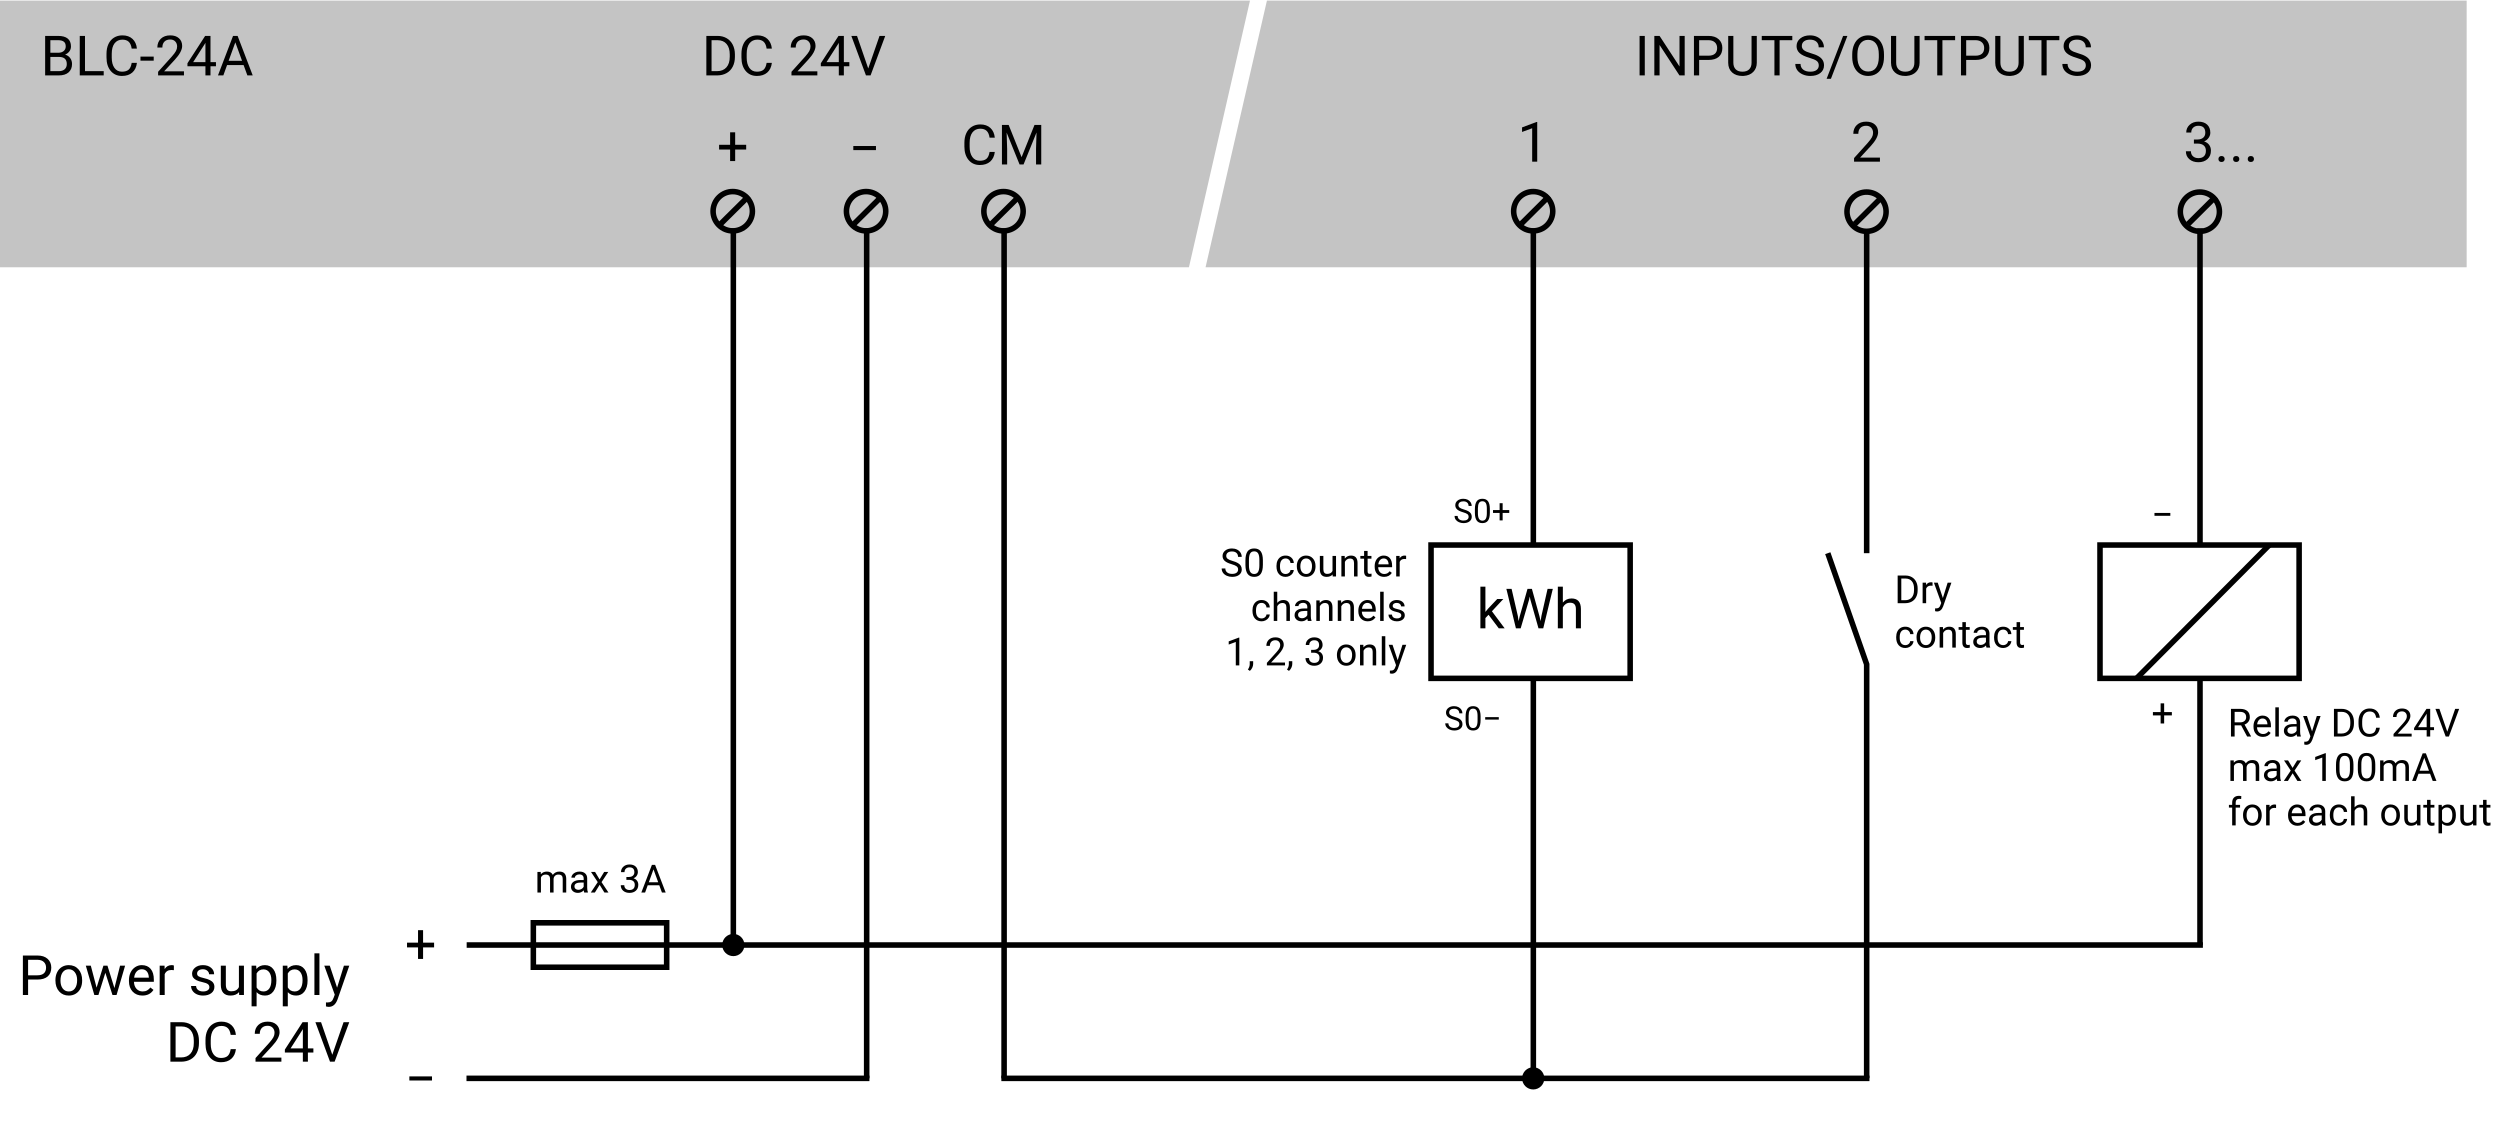 <svg width="450" height="206" viewBox="0 0 450 206" fill="none" xmlns="http://www.w3.org/2000/svg">
<path d="M225 0.104L214.011 48.104L1.31606e-05 48.104L1.52588e-05 0.104L225 0.104Z" fill="#C4C4C4"/>
<path d="M396.522 170.104L84 170.104" stroke="black"/>
<path d="M156.496 194.104H83.968" stroke="black"/>
<path d="M336.502 194.104L180.243 194.104" stroke="black"/>
<ellipse rx="3.536" ry="3.536" transform="matrix(0.711 -0.704 -0.704 -0.711 131.895 38.021)" stroke="black"/>
<line y1="-0.5" x2="7.071" y2="-0.5" transform="matrix(0.711 -0.704 -0.704 -0.711 129.382 39.925)" stroke="black"/>
<ellipse rx="3.536" ry="3.536" transform="matrix(0.711 -0.704 -0.704 -0.711 155.895 38.021)" stroke="black"/>
<line y1="-0.5" x2="7.071" y2="-0.5" transform="matrix(0.711 -0.704 -0.704 -0.711 153.382 39.925)" stroke="black"/>
<ellipse rx="3.536" ry="3.536" transform="matrix(0.711 -0.704 -0.704 -0.711 180.632 38.021)" stroke="black"/>
<line y1="-0.5" x2="7.071" y2="-0.5" transform="matrix(0.711 -0.704 -0.704 -0.711 178.119 39.925)" stroke="black"/>
<path d="M132 41.104L132 170.104" stroke="black"/>
<path d="M156 41.104V194.104" stroke="black"/>
<path d="M180.738 41.104V194.104" stroke="black"/>
<path d="M77.761 193.752L73.684 193.752L73.684 194.489L77.761 194.489L77.761 193.752Z" fill="black"/>
<path d="M76.154 170.532L78.137 170.532L78.137 169.677L76.154 169.677L76.154 167.431L75.246 167.431L75.246 169.677L73.264 169.677L73.264 170.532L75.246 170.532L75.246 172.607L76.154 172.607L76.154 170.532Z" fill="black"/>
<path d="M97.334 156.952L97.351 157.362C97.622 157.043 97.988 156.884 98.448 156.884C98.966 156.884 99.317 157.082 99.504 157.479C99.627 157.301 99.787 157.157 99.983 157.048C100.181 156.939 100.415 156.884 100.684 156.884C101.495 156.884 101.907 157.313 101.921 158.172V160.651H101.289V158.21C101.289 157.946 101.228 157.749 101.107 157.619C100.987 157.487 100.784 157.421 100.499 157.421C100.264 157.421 100.069 157.491 99.915 157.632C99.76 157.771 99.67 157.959 99.644 158.196V160.651H99.009V158.227C99.009 157.689 98.746 157.421 98.219 157.421C97.805 157.421 97.521 157.597 97.368 157.95V160.651H96.736V156.952H97.334ZM105.161 160.651C105.125 160.578 105.095 160.448 105.072 160.261C104.778 160.566 104.427 160.719 104.02 160.719C103.655 160.719 103.355 160.616 103.121 160.411C102.888 160.204 102.772 159.942 102.772 159.625C102.772 159.24 102.918 158.942 103.209 158.73C103.503 158.515 103.916 158.408 104.447 158.408H105.062V158.118C105.062 157.897 104.996 157.721 104.864 157.591C104.732 157.459 104.537 157.393 104.279 157.393C104.054 157.393 103.865 157.45 103.712 157.564C103.559 157.678 103.483 157.816 103.483 157.978H102.847C102.847 157.793 102.912 157.615 103.042 157.444C103.174 157.271 103.352 157.135 103.575 157.034C103.801 156.934 104.048 156.884 104.317 156.884C104.743 156.884 105.077 156.991 105.318 157.205C105.56 157.417 105.685 157.71 105.694 158.084V159.786C105.694 160.125 105.738 160.395 105.824 160.596V160.651H105.161ZM104.112 160.169C104.31 160.169 104.498 160.117 104.676 160.015C104.854 159.912 104.982 159.779 105.062 159.615V158.856H104.566C103.792 158.856 103.404 159.083 103.404 159.536C103.404 159.734 103.47 159.889 103.603 160.001C103.735 160.113 103.904 160.169 104.112 160.169ZM107.926 158.302L108.747 156.952H109.485L108.275 158.781L109.522 160.651H108.791L107.937 159.266L107.082 160.651H106.347L107.595 158.781L106.385 156.952H107.116L107.926 158.302ZM112.749 157.855H113.224C113.523 157.85 113.757 157.771 113.928 157.619C114.099 157.466 114.185 157.26 114.185 157C114.185 156.417 113.894 156.125 113.313 156.125C113.04 156.125 112.821 156.204 112.657 156.361C112.495 156.516 112.414 156.722 112.414 156.98H111.782C111.782 156.585 111.925 156.258 112.212 155.999C112.502 155.737 112.869 155.606 113.313 155.606C113.782 155.606 114.15 155.73 114.417 155.978C114.684 156.227 114.817 156.572 114.817 157.014C114.817 157.23 114.746 157.44 114.605 157.643C114.466 157.845 114.276 157.997 114.034 158.097C114.308 158.184 114.518 158.327 114.667 158.528C114.817 158.728 114.892 158.973 114.892 159.263C114.892 159.709 114.746 160.064 114.455 160.326C114.163 160.588 113.784 160.719 113.316 160.719C112.849 160.719 112.469 160.592 112.175 160.339C111.883 160.087 111.737 159.753 111.737 159.338H112.373C112.373 159.6 112.458 159.81 112.629 159.967C112.8 160.124 113.029 160.203 113.316 160.203C113.622 160.203 113.855 160.123 114.017 159.964C114.179 159.804 114.26 159.575 114.26 159.276C114.26 158.987 114.171 158.765 113.993 158.61C113.815 158.455 113.559 158.375 113.224 158.371H112.749V157.855ZM118.672 159.352H116.587L116.119 160.651H115.442L117.343 155.674H117.917L119.821 160.651H119.147L118.672 159.352ZM116.786 158.812H118.478L117.63 156.484L116.786 158.812Z" fill="black"/>
<path d="M132.329 26.917L134.312 26.917L134.312 26.063L132.329 26.063L132.329 23.817L131.421 23.817L131.421 26.063L129.438 26.063L129.438 26.917L131.421 26.917L131.421 28.992L132.329 28.992L132.329 26.917Z" fill="black"/>
<path d="M157.673 26.282L153.596 26.282L153.596 27.02L157.673 27.02L157.673 26.282Z" fill="black"/>
<path d="M179.064 27.348C178.977 28.1 178.698 28.681 178.229 29.091C177.764 29.498 177.144 29.701 176.369 29.701C175.529 29.701 174.855 29.4 174.348 28.798C173.843 28.196 173.591 27.39 173.591 26.381L173.591 25.697C173.591 25.037 173.708 24.456 173.942 23.954C174.18 23.453 174.515 23.069 174.948 22.802C175.381 22.532 175.882 22.397 176.452 22.397C177.207 22.397 177.813 22.608 178.269 23.031C178.724 23.451 178.99 24.034 179.064 24.779L178.122 24.779C178.041 24.213 177.863 23.803 177.59 23.549C177.32 23.295 176.94 23.168 176.452 23.168C175.853 23.168 175.383 23.389 175.041 23.832C174.702 24.275 174.533 24.905 174.533 25.722L174.533 26.41C174.533 27.182 174.694 27.795 175.017 28.251C175.339 28.707 175.79 28.935 176.369 28.935C176.89 28.935 177.289 28.817 177.565 28.583C177.845 28.346 178.031 27.934 178.122 27.348L179.064 27.348ZM181.56 22.494L183.884 28.295L186.208 22.494L187.424 22.494L187.424 29.604L186.486 29.604L186.486 26.835L186.574 23.847L184.24 29.604L183.522 29.604L181.193 23.861L181.286 26.835L181.286 29.604L180.349 29.604L180.349 22.494L181.56 22.494Z" fill="black"/>
<path d="M8.126 13.573L8.126 6.463H10.45C11.222 6.463 11.801 6.623 12.188 6.942C12.579 7.261 12.774 7.733 12.774 8.358C12.774 8.69 12.68 8.985 12.491 9.242C12.302 9.496 12.045 9.693 11.72 9.833C12.104 9.94 12.407 10.145 12.628 10.448C12.852 10.747 12.965 11.105 12.965 11.522C12.965 12.16 12.758 12.661 12.345 13.026C11.931 13.391 11.347 13.573 10.592 13.573H8.126ZM9.063 10.248L9.063 12.806H10.611C11.047 12.806 11.391 12.694 11.642 12.469C11.896 12.242 12.023 11.929 12.023 11.532C12.023 10.676 11.557 10.248 10.626 10.248H9.063ZM9.063 9.496H10.479C10.89 9.496 11.217 9.393 11.461 9.188C11.708 8.983 11.832 8.705 11.832 8.353C11.832 7.963 11.718 7.679 11.49 7.504C11.262 7.324 10.916 7.235 10.45 7.235H9.063V9.496ZM15.299 12.806H18.668V13.573H14.356L14.356 6.463L15.299 6.463V12.806ZM24.645 11.317C24.557 12.069 24.278 12.65 23.81 13.06C23.344 13.467 22.724 13.671 21.949 13.671C21.109 13.671 20.436 13.369 19.928 12.767C19.423 12.165 19.171 11.359 19.171 10.35V9.667C19.171 9.006 19.288 8.425 19.523 7.923C19.76 7.422 20.095 7.038 20.528 6.771C20.961 6.501 21.463 6.366 22.032 6.366C22.787 6.366 23.393 6.577 23.849 7.001C24.304 7.421 24.57 8.003 24.645 8.749H23.702C23.621 8.182 23.443 7.772 23.17 7.518C22.9 7.264 22.52 7.137 22.032 7.137C21.433 7.137 20.963 7.359 20.621 7.801C20.283 8.244 20.113 8.874 20.113 9.691V10.38C20.113 11.151 20.274 11.765 20.597 12.22C20.919 12.676 21.37 12.904 21.949 12.904C22.47 12.904 22.869 12.787 23.145 12.552C23.425 12.315 23.611 11.903 23.702 11.317H24.645ZM27.667 10.921H25.284V10.184H27.667V10.921ZM33.116 13.573H28.458V12.924L30.919 10.189C31.284 9.776 31.534 9.44 31.671 9.183C31.811 8.923 31.881 8.654 31.881 8.378C31.881 8.006 31.769 7.702 31.544 7.464C31.319 7.227 31.02 7.108 30.645 7.108C30.196 7.108 29.846 7.237 29.596 7.494C29.348 7.748 29.225 8.102 29.225 8.558H28.321C28.321 7.904 28.531 7.375 28.951 6.971C29.374 6.568 29.939 6.366 30.645 6.366C31.306 6.366 31.829 6.54 32.213 6.888C32.597 7.233 32.789 7.694 32.789 8.27C32.789 8.97 32.343 9.803 31.451 10.77L29.547 12.836H33.116V13.573ZM37.887 11.185H38.873V11.922H37.887V13.573H36.978V11.922H33.741V11.39L36.925 6.463L37.887 6.463V11.185ZM34.767 11.185H36.978V7.699L36.871 7.894L34.767 11.185ZM43.849 11.717L40.87 11.717L40.201 13.573H39.234L41.949 6.463H42.77L45.489 13.573H44.527L43.849 11.717ZM41.153 10.946L43.57 10.946L42.359 7.621L41.153 10.946Z" fill="black"/>
<path d="M5.056 176.32L5.056 179.104H4.118L4.118 171.994H6.74C7.518 171.994 8.127 172.193 8.566 172.59C9.009 172.987 9.23 173.513 9.23 174.167C9.23 174.857 9.014 175.389 8.581 175.764C8.151 176.135 7.535 176.32 6.73 176.32H5.056ZM5.056 175.554H6.74C7.242 175.554 7.626 175.437 7.893 175.202C8.16 174.965 8.293 174.623 8.293 174.177C8.293 173.754 8.16 173.415 7.893 173.161C7.626 172.907 7.259 172.776 6.794 172.766H5.056L5.056 175.554ZM9.978 176.413C9.978 175.896 10.079 175.43 10.28 175.017C10.485 174.603 10.769 174.284 11.13 174.06C11.495 173.835 11.909 173.723 12.375 173.723C13.094 173.723 13.675 173.972 14.118 174.47C14.564 174.968 14.787 175.63 14.787 176.457V176.521C14.787 177.035 14.688 177.497 14.489 177.907C14.294 178.314 14.012 178.632 13.645 178.859C13.28 179.087 12.86 179.201 12.385 179.201C11.669 179.201 11.088 178.952 10.642 178.454C10.199 177.956 9.978 177.297 9.978 176.477V176.413ZM10.886 176.521C10.886 177.107 11.021 177.577 11.291 177.932C11.565 178.287 11.929 178.464 12.385 178.464C12.844 178.464 13.208 178.285 13.479 177.927C13.749 177.566 13.884 177.061 13.884 176.413C13.884 175.834 13.745 175.365 13.469 175.007C13.195 174.646 12.831 174.465 12.375 174.465C11.929 174.465 11.569 174.642 11.296 174.997C11.023 175.352 10.886 175.86 10.886 176.521ZM20.598 177.859L21.613 173.82H22.517L20.979 179.104H20.246L18.962 175.1L17.712 179.104H16.98L15.446 173.82H16.345L17.385 177.776L18.615 173.82H19.343L20.598 177.859ZM25.632 179.201C24.916 179.201 24.333 178.967 23.884 178.498C23.435 178.026 23.21 177.396 23.21 176.609V176.443C23.21 175.918 23.309 175.451 23.508 175.041C23.71 174.628 23.99 174.305 24.348 174.074C24.709 173.84 25.1 173.723 25.52 173.723C26.206 173.723 26.74 173.949 27.121 174.401C27.502 174.854 27.692 175.502 27.692 176.345V176.721H24.113C24.126 177.242 24.278 177.663 24.567 177.985C24.86 178.304 25.231 178.464 25.681 178.464C26 178.464 26.27 178.399 26.491 178.269C26.713 178.138 26.906 177.966 27.072 177.751L27.624 178.181C27.181 178.861 26.517 179.201 25.632 179.201ZM25.52 174.465C25.155 174.465 24.849 174.598 24.602 174.865C24.354 175.129 24.201 175.5 24.143 175.979H26.789V175.91C26.763 175.451 26.639 175.096 26.418 174.846C26.197 174.592 25.897 174.465 25.52 174.465ZM31.296 174.631C31.159 174.608 31.011 174.597 30.852 174.597C30.259 174.597 29.857 174.849 29.645 175.354V179.104H28.742V173.82H29.621L29.636 174.431C29.932 173.959 30.352 173.723 30.895 173.723C31.071 173.723 31.205 173.746 31.296 173.791V174.631ZM37.688 177.702C37.688 177.458 37.595 177.269 37.409 177.136C37.227 176.999 36.906 176.882 36.447 176.784C35.992 176.687 35.629 176.569 35.358 176.433C35.092 176.296 34.893 176.133 34.763 175.944C34.636 175.756 34.572 175.531 34.572 175.271C34.572 174.838 34.755 174.471 35.119 174.172C35.487 173.873 35.956 173.723 36.525 173.723C37.124 173.723 37.609 173.877 37.98 174.187C38.355 174.496 38.542 174.891 38.542 175.373H37.634C37.634 175.126 37.528 174.913 37.316 174.734C37.108 174.554 36.844 174.465 36.525 174.465C36.197 174.465 35.94 174.537 35.754 174.68C35.568 174.823 35.476 175.01 35.476 175.241C35.476 175.459 35.562 175.624 35.734 175.734C35.907 175.845 36.218 175.951 36.667 176.052C37.12 176.153 37.486 176.273 37.766 176.413C38.046 176.553 38.252 176.722 38.386 176.921C38.523 177.116 38.591 177.356 38.591 177.639C38.591 178.111 38.402 178.49 38.024 178.776C37.647 179.06 37.157 179.201 36.555 179.201C36.132 179.201 35.757 179.126 35.432 178.977C35.106 178.827 34.851 178.619 34.665 178.352C34.483 178.082 34.392 177.79 34.392 177.478H35.295C35.311 177.78 35.432 178.021 35.656 178.2C35.884 178.376 36.184 178.464 36.555 178.464C36.897 178.464 37.17 178.396 37.375 178.259C37.583 178.119 37.688 177.933 37.688 177.702ZM43.029 178.581C42.678 178.995 42.162 179.201 41.481 179.201C40.918 179.201 40.489 179.039 40.192 178.713C39.899 178.384 39.751 177.899 39.748 177.258V173.82H40.651V177.234C40.651 178.034 40.977 178.435 41.628 178.435C42.318 178.435 42.777 178.178 43.005 177.663V173.82H43.908V179.104H43.049L43.029 178.581ZM49.748 176.521C49.748 177.325 49.564 177.972 49.196 178.464C48.828 178.956 48.33 179.201 47.702 179.201C47.061 179.201 46.556 178.998 46.188 178.591V181.135H45.285V173.82H46.11L46.154 174.406C46.522 173.951 47.033 173.723 47.688 173.723C48.322 173.723 48.824 173.962 49.191 174.441C49.562 174.919 49.748 175.585 49.748 176.438V176.521ZM48.845 176.418C48.845 175.822 48.718 175.352 48.464 175.007C48.21 174.662 47.862 174.489 47.419 174.489C46.872 174.489 46.462 174.732 46.188 175.217V177.741C46.459 178.223 46.872 178.464 47.429 178.464C47.862 178.464 48.205 178.293 48.459 177.951C48.716 177.606 48.845 177.095 48.845 176.418ZM55.363 176.521C55.363 177.325 55.179 177.972 54.812 178.464C54.444 178.956 53.946 179.201 53.317 179.201C52.676 179.201 52.172 178.998 51.804 178.591V181.135H50.9V173.82H51.726L51.77 174.406C52.137 173.951 52.648 173.723 53.303 173.723C53.938 173.723 54.439 173.962 54.807 174.441C55.178 174.919 55.363 175.585 55.363 176.438V176.521ZM54.46 176.418C54.46 175.822 54.333 175.352 54.079 175.007C53.825 174.662 53.477 174.489 53.034 174.489C52.487 174.489 52.077 174.732 51.804 175.217V177.741C52.074 178.223 52.487 178.464 53.044 178.464C53.477 178.464 53.82 178.293 54.074 177.951C54.331 177.606 54.46 177.095 54.46 176.418ZM57.497 179.104H56.594V171.604H57.497V179.104ZM60.676 177.78L61.906 173.82H62.873L60.749 179.919C60.42 180.798 59.898 181.237 59.182 181.237L59.011 181.223L58.674 181.159V180.427L58.918 180.446C59.224 180.446 59.462 180.385 59.631 180.261C59.803 180.137 59.945 179.911 60.056 179.582L60.256 179.045L58.371 173.82H59.357L60.676 177.78ZM30.671 191.104V183.994H32.678C33.296 183.994 33.843 184.131 34.318 184.404C34.794 184.678 35.16 185.067 35.417 185.571C35.677 186.076 35.809 186.655 35.812 187.31V187.764C35.812 188.434 35.682 189.022 35.422 189.526C35.165 190.031 34.795 190.418 34.313 190.689C33.835 190.959 33.277 191.097 32.639 191.104H30.671ZM31.608 184.766V190.337H32.595C33.317 190.337 33.879 190.112 34.279 189.663C34.683 189.214 34.885 188.574 34.885 187.744V187.329C34.885 186.522 34.694 185.895 34.313 185.449C33.936 185 33.399 184.772 32.702 184.766H31.608ZM42.463 188.848C42.375 189.6 42.097 190.181 41.628 190.591C41.162 190.998 40.542 191.201 39.768 191.201C38.928 191.201 38.254 190.9 37.746 190.298C37.242 189.696 36.989 188.89 36.989 187.881V187.197C36.989 186.537 37.106 185.956 37.341 185.454C37.578 184.953 37.914 184.569 38.347 184.302C38.78 184.032 39.281 183.897 39.851 183.897C40.606 183.897 41.211 184.108 41.667 184.531C42.123 184.951 42.388 185.534 42.463 186.279H41.52C41.439 185.713 41.262 185.303 40.988 185.049C40.718 184.795 40.339 184.668 39.851 184.668C39.252 184.668 38.781 184.889 38.44 185.332C38.101 185.775 37.932 186.405 37.932 187.222V187.91C37.932 188.682 38.093 189.295 38.415 189.751C38.737 190.207 39.188 190.435 39.768 190.435C40.288 190.435 40.687 190.318 40.964 190.083C41.244 189.845 41.429 189.434 41.52 188.848H42.463ZM50.651 191.104H45.993V190.454L48.454 187.72C48.819 187.306 49.069 186.971 49.206 186.714C49.346 186.454 49.416 186.185 49.416 185.908C49.416 185.537 49.304 185.233 49.079 184.995C48.855 184.758 48.555 184.639 48.181 184.639C47.731 184.639 47.382 184.767 47.131 185.025C46.883 185.278 46.76 185.633 46.76 186.089H45.856C45.856 185.435 46.066 184.906 46.486 184.502C46.91 184.098 47.474 183.897 48.181 183.897C48.842 183.897 49.364 184.071 49.748 184.419C50.132 184.764 50.324 185.225 50.324 185.801C50.324 186.501 49.878 187.334 48.986 188.301L47.082 190.366H50.651V191.104ZM55.422 188.716H56.408V189.453H55.422V191.104H54.514V189.453H51.276V188.921L54.46 183.994H55.422V188.716ZM52.302 188.716H54.514V185.23L54.406 185.425L52.302 188.716ZM59.812 189.859L61.843 183.994H62.868L60.231 191.104H59.401L56.77 183.994H57.79L59.812 189.859Z" fill="black"/>
<path d="M127.143 13.573L127.143 6.463L129.149 6.463C129.768 6.463 130.315 6.6 130.79 6.874C131.265 7.147 131.632 7.536 131.889 8.041C132.149 8.545 132.281 9.125 132.284 9.779L132.284 10.233C132.284 10.904 132.154 11.491 131.894 11.996C131.636 12.5 131.267 12.888 130.785 13.158C130.307 13.428 129.748 13.566 129.11 13.573L127.143 13.573ZM128.08 7.235L128.08 12.806L129.066 12.806C129.789 12.806 130.351 12.582 130.751 12.132C131.155 11.683 131.356 11.044 131.356 10.213L131.356 9.798C131.356 8.991 131.166 8.365 130.785 7.919C130.408 7.469 129.87 7.242 129.174 7.235L128.08 7.235ZM138.935 11.317C138.847 12.069 138.568 12.65 138.1 13.06C137.634 13.467 137.014 13.671 136.239 13.671C135.399 13.671 134.726 13.369 134.218 12.767C133.713 12.165 133.461 11.359 133.461 10.35L133.461 9.667C133.461 9.006 133.578 8.425 133.813 7.923C134.05 7.422 134.385 7.038 134.818 6.771C135.251 6.501 135.753 6.366 136.322 6.366C137.077 6.366 137.683 6.577 138.139 7.001C138.594 7.421 138.86 8.003 138.935 8.749L137.992 8.749C137.911 8.182 137.733 7.772 137.46 7.518C137.19 7.264 136.811 7.137 136.322 7.137C135.723 7.137 135.253 7.359 134.911 7.801C134.573 8.244 134.403 8.874 134.403 9.691L134.403 10.38C134.403 11.151 134.564 11.765 134.887 12.22C135.209 12.676 135.66 12.904 136.239 12.904C136.76 12.904 137.159 12.787 137.436 12.552C137.715 12.315 137.901 11.903 137.992 11.317L138.935 11.317ZM147.123 13.573L142.465 13.573L142.465 12.924L144.926 10.189C145.29 9.776 145.541 9.44 145.678 9.183C145.818 8.923 145.888 8.654 145.888 8.378C145.888 8.006 145.775 7.702 145.551 7.464C145.326 7.227 145.027 7.108 144.652 7.108C144.203 7.108 143.853 7.237 143.603 7.494C143.355 7.748 143.231 8.102 143.231 8.558L142.328 8.558C142.328 7.904 142.538 7.375 142.958 6.971C143.381 6.568 143.946 6.366 144.652 6.366C145.313 6.366 145.836 6.54 146.22 6.888C146.604 7.233 146.796 7.694 146.796 8.27C146.796 8.97 146.35 9.803 145.458 10.77L143.554 12.836L147.123 12.836L147.123 13.573ZM151.894 11.185L152.88 11.185L152.88 11.922L151.894 11.922L151.894 13.573L150.985 13.573L150.985 11.922L147.748 11.922L147.748 11.39L150.932 6.464L151.894 6.464L151.894 11.185ZM148.773 11.185L150.985 11.185L150.985 7.699L150.878 7.894L148.773 11.185ZM156.283 12.328L158.314 6.464L159.34 6.464L156.703 13.573L155.873 13.573L153.241 6.464L154.262 6.464L156.283 12.328Z" fill="black"/>
<rect width="8" height="24" transform="matrix(-4.37114e-08 1 1 4.37114e-08 96 166.104)" stroke="black"/>
<circle r="2" transform="matrix(1 0 0 -1 132 170.104)" fill="black"/>
<circle r="2" transform="matrix(1 0 0 -1 275.979 194.104)" fill="black"/>
<path d="M444 0.104L444 48.104L217 48.104L228.049 0.104L444 0.104Z" fill="#C4C4C4"/>
<path d="M221.672 101.55C221.11 101.388 220.7 101.19 220.442 100.955C220.187 100.718 220.059 100.427 220.059 100.08C220.059 99.688 220.215 99.365 220.527 99.109C220.842 98.852 221.25 98.723 221.751 98.723C222.093 98.723 222.397 98.789 222.664 98.921C222.933 99.054 223.14 99.236 223.286 99.468C223.434 99.701 223.508 99.955 223.508 100.231H222.848C222.848 99.93 222.753 99.694 222.561 99.523C222.37 99.35 222.1 99.263 221.751 99.263C221.428 99.263 221.175 99.335 220.992 99.479C220.812 99.62 220.722 99.817 220.722 100.07C220.722 100.273 220.808 100.445 220.979 100.586C221.152 100.725 221.445 100.853 221.857 100.969C222.272 101.085 222.595 101.214 222.828 101.355C223.062 101.494 223.236 101.657 223.347 101.844C223.461 102.031 223.518 102.251 223.518 102.504C223.518 102.907 223.361 103.23 223.047 103.474C222.732 103.716 222.312 103.837 221.785 103.837C221.443 103.837 221.124 103.772 220.828 103.642C220.532 103.51 220.303 103.33 220.141 103.102C219.982 102.874 219.902 102.615 219.902 102.326H220.562C220.562 102.627 220.672 102.865 220.893 103.04C221.116 103.213 221.414 103.3 221.785 103.3C222.132 103.3 222.397 103.229 222.582 103.088C222.766 102.947 222.859 102.754 222.859 102.51C222.859 102.267 222.773 102.079 222.602 101.946C222.431 101.812 222.121 101.68 221.672 101.55ZM227.319 101.646C227.319 102.386 227.193 102.936 226.94 103.297C226.687 103.657 226.291 103.837 225.754 103.837C225.223 103.837 224.83 103.661 224.574 103.31C224.319 102.957 224.187 102.431 224.178 101.731V100.887C224.178 100.155 224.304 99.612 224.557 99.257C224.81 98.901 225.207 98.723 225.747 98.723C226.282 98.723 226.676 98.895 226.929 99.239C227.182 99.581 227.312 100.11 227.319 100.825V101.646ZM226.687 100.781C226.687 100.245 226.611 99.856 226.461 99.612C226.311 99.366 226.073 99.243 225.747 99.243C225.423 99.243 225.187 99.365 225.039 99.609C224.891 99.852 224.815 100.227 224.81 100.733V101.745C224.81 102.283 224.888 102.68 225.043 102.938C225.2 103.193 225.437 103.32 225.754 103.32C226.066 103.32 226.297 103.2 226.447 102.958C226.6 102.717 226.68 102.336 226.687 101.817V100.781ZM231.414 103.32C231.639 103.32 231.836 103.252 232.005 103.115C232.174 102.979 232.267 102.808 232.285 102.603H232.883C232.872 102.815 232.799 103.016 232.665 103.208C232.53 103.399 232.35 103.552 232.125 103.666C231.901 103.78 231.664 103.837 231.414 103.837C230.91 103.837 230.509 103.669 230.211 103.334C229.914 102.997 229.766 102.537 229.766 101.953V101.847C229.766 101.487 229.832 101.167 229.964 100.887C230.097 100.607 230.286 100.389 230.532 100.234C230.78 100.079 231.073 100.002 231.41 100.002C231.825 100.002 232.169 100.126 232.443 100.374C232.718 100.623 232.865 100.945 232.883 101.341H232.285C232.267 101.102 232.176 100.906 232.012 100.754C231.85 100.599 231.65 100.521 231.41 100.521C231.089 100.521 230.839 100.637 230.662 100.87C230.486 101.1 230.399 101.434 230.399 101.871V101.991C230.399 102.417 230.486 102.745 230.662 102.975C230.837 103.205 231.088 103.32 231.414 103.32ZM233.427 101.885C233.427 101.523 233.498 101.197 233.639 100.907C233.782 100.618 233.981 100.395 234.234 100.237C234.489 100.08 234.779 100.002 235.105 100.002C235.609 100.002 236.015 100.176 236.325 100.525C236.637 100.873 236.794 101.337 236.794 101.916V101.96C236.794 102.32 236.724 102.644 236.585 102.931C236.448 103.216 236.251 103.438 235.994 103.597C235.739 103.757 235.445 103.837 235.112 103.837C234.611 103.837 234.204 103.662 233.892 103.314C233.582 102.965 233.427 102.504 233.427 101.929V101.885ZM234.063 101.96C234.063 102.37 234.157 102.7 234.346 102.948C234.538 103.196 234.793 103.32 235.112 103.32C235.433 103.32 235.688 103.195 235.878 102.944C236.067 102.692 236.161 102.338 236.161 101.885C236.161 101.479 236.064 101.151 235.871 100.901C235.679 100.648 235.424 100.521 235.105 100.521C234.793 100.521 234.541 100.645 234.35 100.894C234.158 101.142 234.063 101.498 234.063 101.96ZM239.87 103.402C239.624 103.692 239.262 103.837 238.786 103.837C238.392 103.837 238.091 103.723 237.884 103.495C237.679 103.265 237.575 102.925 237.573 102.476V100.07H238.205V102.459C238.205 103.02 238.433 103.3 238.889 103.3C239.372 103.3 239.693 103.12 239.853 102.76V100.07H240.485V103.768H239.883L239.87 103.402ZM242.047 100.07L242.068 100.535C242.35 100.179 242.719 100.002 243.175 100.002C243.957 100.002 244.351 100.443 244.358 101.324V103.768H243.725V101.321C243.723 101.054 243.661 100.857 243.541 100.73C243.422 100.602 243.236 100.538 242.984 100.538C242.778 100.538 242.598 100.593 242.443 100.702C242.289 100.812 242.168 100.955 242.081 101.133V103.768H241.449V100.07H242.047ZM246.169 99.174V100.07H246.859V100.559H246.169V102.852C246.169 103 246.2 103.112 246.261 103.187C246.323 103.26 246.428 103.297 246.576 103.297C246.649 103.297 246.749 103.283 246.877 103.255V103.768C246.71 103.814 246.548 103.837 246.391 103.837C246.109 103.837 245.896 103.751 245.752 103.58C245.609 103.409 245.537 103.167 245.537 102.852V100.559H244.863V100.07H245.537V99.174H246.169ZM249.136 103.837C248.635 103.837 248.227 103.672 247.912 103.344C247.598 103.014 247.441 102.573 247.441 102.022V101.905C247.441 101.539 247.51 101.212 247.649 100.924C247.79 100.635 247.986 100.409 248.237 100.248C248.49 100.084 248.763 100.002 249.057 100.002C249.538 100.002 249.912 100.16 250.178 100.477C250.445 100.793 250.578 101.247 250.578 101.837V102.1H248.073C248.082 102.465 248.188 102.76 248.391 102.985C248.596 103.209 248.856 103.32 249.17 103.32C249.393 103.32 249.582 103.275 249.737 103.184C249.892 103.093 250.028 102.972 250.144 102.821L250.53 103.122C250.22 103.598 249.756 103.837 249.136 103.837ZM249.057 100.521C248.802 100.521 248.588 100.615 248.415 100.801C248.241 100.986 248.134 101.246 248.093 101.581H249.946V101.533C249.928 101.212 249.841 100.963 249.686 100.788C249.531 100.61 249.322 100.521 249.057 100.521ZM253.101 100.637C253.005 100.621 252.901 100.613 252.79 100.613C252.375 100.613 252.094 100.79 251.945 101.143V103.768H251.313V100.07H251.928L251.939 100.497C252.146 100.167 252.44 100.002 252.82 100.002C252.943 100.002 253.037 100.018 253.101 100.049V100.637ZM227.093 111.32C227.319 111.32 227.516 111.252 227.685 111.115C227.853 110.979 227.947 110.808 227.965 110.603H228.563C228.552 110.815 228.479 111.016 228.344 111.208C228.21 111.399 228.03 111.552 227.804 111.666C227.581 111.78 227.344 111.837 227.093 111.837C226.59 111.837 226.189 111.669 225.89 111.334C225.594 110.997 225.446 110.537 225.446 109.953V109.847C225.446 109.487 225.512 109.167 225.644 108.887C225.776 108.607 225.965 108.389 226.212 108.234C226.46 108.079 226.753 108.002 227.09 108.002C227.505 108.002 227.849 108.126 228.122 108.374C228.398 108.623 228.545 108.945 228.563 109.341H227.965C227.947 109.102 227.856 108.906 227.692 108.754C227.53 108.599 227.329 108.521 227.09 108.521C226.769 108.521 226.519 108.637 226.341 108.87C226.166 109.1 226.078 109.434 226.078 109.871V109.991C226.078 110.417 226.166 110.745 226.341 110.975C226.517 111.205 226.768 111.32 227.093 111.32ZM229.906 108.518C230.187 108.174 230.551 108.002 231 108.002C231.782 108.002 232.176 108.443 232.183 109.324V111.768H231.55V109.321C231.548 109.054 231.487 108.857 231.366 108.73C231.247 108.602 231.062 108.538 230.809 108.538C230.604 108.538 230.424 108.593 230.269 108.702C230.114 108.812 229.993 108.955 229.906 109.133V111.768H229.274V106.518H229.906V108.518ZM235.413 111.768C235.376 111.695 235.347 111.565 235.324 111.379C235.03 111.684 234.679 111.837 234.271 111.837C233.907 111.837 233.607 111.734 233.372 111.529C233.14 111.322 233.024 111.06 233.024 110.743C233.024 110.358 233.169 110.059 233.461 109.847C233.755 109.633 234.167 109.526 234.698 109.526H235.314V109.235C235.314 109.014 235.248 108.839 235.115 108.709C234.983 108.577 234.788 108.511 234.531 108.511C234.305 108.511 234.116 108.568 233.964 108.682C233.811 108.796 233.734 108.934 233.734 109.095H233.099C233.099 108.911 233.164 108.733 233.294 108.562C233.426 108.389 233.603 108.252 233.827 108.152C234.052 108.052 234.3 108.002 234.568 108.002C234.995 108.002 235.328 108.109 235.57 108.323C235.811 108.535 235.937 108.828 235.946 109.201V110.903C235.946 111.243 235.989 111.513 236.076 111.714V111.768H235.413ZM234.363 111.286C234.562 111.286 234.75 111.235 234.927 111.132C235.105 111.03 235.234 110.897 235.314 110.733V109.974H234.818C234.043 109.974 233.656 110.2 233.656 110.654C233.656 110.852 233.722 111.007 233.854 111.119C233.986 111.23 234.156 111.286 234.363 111.286ZM237.535 108.07L237.556 108.535C237.838 108.179 238.207 108.002 238.663 108.002C239.445 108.002 239.839 108.443 239.846 109.324V111.768H239.214V109.321C239.211 109.054 239.15 108.857 239.029 108.73C238.91 108.602 238.725 108.538 238.472 108.538C238.267 108.538 238.087 108.593 237.932 108.702C237.777 108.812 237.656 108.955 237.569 109.133V111.768H236.937V108.07H237.535ZM241.398 108.07L241.418 108.535C241.701 108.179 242.07 108.002 242.526 108.002C243.307 108.002 243.701 108.443 243.708 109.324V111.768H243.076V109.321C243.074 109.054 243.012 108.857 242.891 108.73C242.773 108.602 242.587 108.538 242.334 108.538C242.129 108.538 241.949 108.593 241.794 108.702C241.639 108.812 241.518 108.955 241.432 109.133V111.768H240.799V108.07H241.398ZM246.196 111.837C245.695 111.837 245.287 111.672 244.973 111.344C244.658 111.014 244.501 110.573 244.501 110.022V109.905C244.501 109.539 244.571 109.212 244.71 108.924C244.851 108.635 245.047 108.409 245.297 108.248C245.55 108.084 245.824 108.002 246.118 108.002C246.599 108.002 246.972 108.16 247.239 108.477C247.505 108.793 247.639 109.247 247.639 109.837V110.1H245.133C245.143 110.465 245.248 110.76 245.451 110.985C245.656 111.209 245.916 111.32 246.231 111.32C246.454 111.32 246.643 111.275 246.798 111.184C246.953 111.093 247.089 110.972 247.205 110.821L247.591 111.122C247.281 111.598 246.816 111.837 246.196 111.837ZM246.118 108.521C245.863 108.521 245.648 108.615 245.475 108.801C245.302 108.986 245.195 109.246 245.154 109.581H247.006V109.533C246.988 109.212 246.902 108.963 246.747 108.788C246.592 108.61 246.382 108.521 246.118 108.521ZM249.061 111.768H248.428V106.518H249.061V111.768ZM252.229 110.787C252.229 110.616 252.164 110.484 252.034 110.391C251.907 110.295 251.682 110.213 251.361 110.145C251.042 110.076 250.788 109.994 250.599 109.899C250.412 109.803 250.273 109.689 250.182 109.557C250.093 109.425 250.048 109.267 250.048 109.085C250.048 108.782 250.176 108.526 250.431 108.316C250.689 108.106 251.017 108.002 251.416 108.002C251.835 108.002 252.174 108.11 252.434 108.326C252.696 108.543 252.827 108.82 252.827 109.157H252.192C252.192 108.984 252.117 108.834 251.969 108.709C251.824 108.584 251.639 108.521 251.416 108.521C251.186 108.521 251.005 108.571 250.876 108.672C250.746 108.772 250.681 108.903 250.681 109.065C250.681 109.217 250.741 109.332 250.862 109.41C250.983 109.487 251.2 109.561 251.515 109.632C251.832 109.703 252.088 109.787 252.284 109.885C252.48 109.983 252.624 110.101 252.718 110.24C252.814 110.377 252.861 110.545 252.861 110.743C252.861 111.073 252.729 111.339 252.465 111.539C252.201 111.737 251.858 111.837 251.436 111.837C251.14 111.837 250.878 111.784 250.65 111.679C250.422 111.575 250.243 111.429 250.113 111.242C249.986 111.053 249.922 110.849 249.922 110.63H250.554C250.566 110.842 250.65 111.011 250.807 111.136C250.967 111.259 251.176 111.32 251.436 111.32C251.675 111.32 251.867 111.273 252.01 111.177C252.156 111.079 252.229 110.949 252.229 110.787ZM223.077 119.768H222.442V115.554L221.167 116.022V115.448L222.978 114.768H223.077V119.768ZM224.974 120.759L224.615 120.513C224.83 120.215 224.941 119.907 224.95 119.59V119.02H225.569V119.515C225.569 119.745 225.512 119.976 225.398 120.206C225.286 120.436 225.145 120.62 224.974 120.759ZM231.301 119.768H228.04V119.314L229.763 117.4C230.018 117.11 230.193 116.875 230.289 116.695C230.387 116.513 230.436 116.325 230.436 116.131C230.436 115.872 230.358 115.659 230.2 115.492C230.043 115.326 229.833 115.243 229.571 115.243C229.257 115.243 229.012 115.333 228.837 115.513C228.663 115.691 228.577 115.939 228.577 116.258H227.944C227.944 115.8 228.091 115.43 228.385 115.147C228.682 114.865 229.077 114.723 229.571 114.723C230.034 114.723 230.4 114.845 230.669 115.089C230.937 115.331 231.072 115.653 231.072 116.056C231.072 116.546 230.76 117.13 230.135 117.806L228.802 119.252H231.301V119.768ZM232.015 120.759L231.656 120.513C231.871 120.215 231.982 119.907 231.991 119.59V119.02H232.61V119.515C232.61 119.745 232.553 119.976 232.439 120.206C232.327 120.436 232.186 120.62 232.015 120.759ZM236.001 116.972H236.476C236.774 116.968 237.009 116.889 237.18 116.736C237.351 116.584 237.436 116.378 237.436 116.118C237.436 115.534 237.146 115.243 236.565 115.243C236.291 115.243 236.072 115.321 235.908 115.479C235.747 115.634 235.666 115.84 235.666 116.097H235.033C235.033 115.703 235.177 115.376 235.464 115.116C235.753 114.854 236.12 114.723 236.565 114.723C237.034 114.723 237.402 114.847 237.669 115.096C237.935 115.344 238.068 115.689 238.068 116.131C238.068 116.348 237.998 116.558 237.857 116.76C237.718 116.963 237.527 117.115 237.286 117.215C237.559 117.302 237.77 117.445 237.918 117.646C238.068 117.846 238.144 118.091 238.144 118.38C238.144 118.827 237.998 119.181 237.706 119.443C237.415 119.706 237.035 119.837 236.568 119.837C236.101 119.837 235.72 119.71 235.426 119.457C235.135 119.204 234.989 118.87 234.989 118.456H235.625C235.625 118.718 235.71 118.927 235.881 119.085C236.052 119.242 236.281 119.32 236.568 119.32C236.873 119.32 237.107 119.241 237.269 119.081C237.43 118.922 237.511 118.693 237.511 118.394C237.511 118.105 237.422 117.883 237.245 117.728C237.067 117.573 236.811 117.493 236.476 117.488H236.001V116.972ZM240.646 117.885C240.646 117.523 240.716 117.197 240.858 116.907C241.001 116.618 241.199 116.395 241.452 116.237C241.707 116.08 241.998 116.002 242.324 116.002C242.827 116.002 243.234 116.176 243.544 116.525C243.856 116.873 244.012 117.337 244.012 117.916V117.96C244.012 118.32 243.943 118.644 243.804 118.931C243.667 119.216 243.47 119.438 243.213 119.597C242.957 119.757 242.663 119.837 242.331 119.837C241.829 119.837 241.423 119.662 241.11 119.314C240.801 118.965 240.646 118.504 240.646 117.929V117.885ZM241.281 117.96C241.281 118.37 241.376 118.7 241.565 118.948C241.756 119.196 242.012 119.32 242.331 119.32C242.652 119.32 242.907 119.195 243.096 118.944C243.285 118.692 243.38 118.338 243.38 117.885C243.38 117.479 243.283 117.151 243.089 116.901C242.898 116.648 242.643 116.521 242.324 116.521C242.012 116.521 241.76 116.645 241.568 116.894C241.377 117.142 241.281 117.498 241.281 117.96ZM245.403 116.07L245.424 116.535C245.707 116.179 246.076 116.002 246.531 116.002C247.313 116.002 247.707 116.443 247.714 117.324V119.768H247.082V117.321C247.079 117.054 247.018 116.857 246.897 116.73C246.779 116.602 246.593 116.538 246.34 116.538C246.135 116.538 245.955 116.593 245.8 116.702C245.645 116.812 245.524 116.955 245.438 117.133V119.768H244.805V116.07H245.403ZM249.355 119.768H248.722V114.518H249.355V119.768ZM251.58 118.842L252.441 116.07H253.118L251.631 120.339C251.401 120.954 251.035 121.262 250.534 121.262L250.414 121.252L250.178 121.207V120.694L250.349 120.708C250.563 120.708 250.73 120.665 250.848 120.578C250.969 120.492 251.068 120.333 251.146 120.103L251.286 119.727L249.966 116.07H250.657L251.58 118.842Z" fill="black"/>
<path d="M263.333 92.202C262.851 92.064 262.499 91.894 262.279 91.692C262.06 91.489 261.951 91.239 261.951 90.942C261.951 90.607 262.084 90.329 262.352 90.111C262.621 89.89 262.971 89.779 263.401 89.779C263.694 89.779 263.954 89.836 264.183 89.949C264.413 90.063 264.591 90.219 264.716 90.418C264.843 90.617 264.907 90.835 264.907 91.071H264.341C264.341 90.814 264.259 90.612 264.095 90.465C263.931 90.317 263.7 90.242 263.401 90.242C263.123 90.242 262.907 90.304 262.75 90.427C262.596 90.548 262.519 90.717 262.519 90.934C262.519 91.108 262.592 91.255 262.739 91.376C262.887 91.495 263.138 91.605 263.492 91.704C263.847 91.804 264.124 91.914 264.324 92.035C264.525 92.154 264.673 92.294 264.769 92.454C264.867 92.614 264.915 92.803 264.915 93.02C264.915 93.365 264.781 93.643 264.511 93.852C264.242 94.059 263.881 94.162 263.43 94.162C263.137 94.162 262.864 94.107 262.61 93.995C262.356 93.882 262.16 93.728 262.021 93.532C261.884 93.337 261.816 93.115 261.816 92.867H262.381C262.381 93.125 262.476 93.329 262.665 93.48C262.857 93.628 263.112 93.702 263.43 93.702C263.727 93.702 263.954 93.642 264.113 93.521C264.271 93.4 264.35 93.234 264.35 93.025C264.35 92.817 264.277 92.655 264.13 92.542C263.984 92.427 263.718 92.314 263.333 92.202ZM268.173 92.284C268.173 92.919 268.065 93.391 267.848 93.699C267.631 94.008 267.292 94.162 266.831 94.162C266.376 94.162 266.039 94.012 265.821 93.711C265.602 93.408 265.489 92.957 265.481 92.358V91.634C265.481 91.007 265.589 90.541 265.806 90.237C266.023 89.932 266.363 89.779 266.826 89.779C267.285 89.779 267.622 89.927 267.839 90.222C268.056 90.515 268.167 90.968 268.173 91.581V92.284ZM267.631 91.543C267.631 91.084 267.567 90.75 267.438 90.541C267.309 90.33 267.105 90.225 266.826 90.225C266.548 90.225 266.346 90.329 266.219 90.538C266.092 90.747 266.027 91.069 266.023 91.502V92.369C266.023 92.83 266.089 93.171 266.222 93.392C266.357 93.611 266.56 93.72 266.831 93.72C267.099 93.72 267.297 93.616 267.426 93.409C267.557 93.202 267.625 92.876 267.631 92.431V91.543ZM270.476 91.816H271.665V92.328H270.476V93.676H269.931V92.328H268.742V91.816H269.931V90.57H270.476V91.816Z" fill="black"/>
<path d="M261.664 129.532C261.182 129.393 260.83 129.224 260.609 129.022C260.391 128.819 260.281 128.569 260.281 128.272C260.281 127.936 260.415 127.659 260.683 127.44C260.952 127.22 261.302 127.109 261.731 127.109C262.024 127.109 262.285 127.166 262.514 127.279C262.744 127.392 262.922 127.549 263.047 127.748C263.174 127.947 263.237 128.165 263.237 128.401H262.672C262.672 128.143 262.59 127.941 262.426 127.795C262.262 127.646 262.03 127.572 261.731 127.572C261.454 127.572 261.237 127.634 261.081 127.757C260.927 127.878 260.85 128.047 260.85 128.264C260.85 128.437 260.923 128.585 261.069 128.706C261.218 128.825 261.469 128.934 261.822 129.034C262.178 129.134 262.455 129.244 262.654 129.365C262.855 129.484 263.004 129.624 263.1 129.784C263.197 129.944 263.246 130.133 263.246 130.349C263.246 130.695 263.111 130.973 262.842 131.182C262.572 131.389 262.212 131.492 261.761 131.492C261.468 131.492 261.194 131.436 260.94 131.325C260.687 131.212 260.49 131.057 260.352 130.862C260.215 130.667 260.146 130.445 260.146 130.197H260.712C260.712 130.455 260.807 130.659 260.996 130.809C261.188 130.958 261.442 131.032 261.761 131.032C262.058 131.032 262.285 130.972 262.443 130.85C262.602 130.729 262.681 130.564 262.681 130.355C262.681 130.146 262.607 129.985 262.461 129.872C262.314 129.757 262.049 129.643 261.664 129.532ZM266.504 129.614C266.504 130.249 266.396 130.721 266.179 131.029C265.962 131.338 265.623 131.492 265.162 131.492C264.707 131.492 264.37 131.342 264.151 131.041C263.933 130.738 263.819 130.287 263.812 129.687V128.964C263.812 128.337 263.92 127.871 264.137 127.566C264.354 127.262 264.693 127.109 265.156 127.109C265.615 127.109 265.953 127.257 266.17 127.552C266.387 127.845 266.498 128.298 266.504 128.911V129.614ZM265.962 128.873C265.962 128.414 265.897 128.08 265.769 127.871C265.64 127.66 265.436 127.555 265.156 127.555C264.879 127.555 264.677 127.659 264.55 127.868C264.423 128.077 264.357 128.398 264.354 128.832V129.699C264.354 130.16 264.42 130.501 264.553 130.722C264.688 130.94 264.891 131.05 265.162 131.05C265.43 131.05 265.628 130.946 265.757 130.739C265.888 130.532 265.956 130.206 265.962 129.761V128.873ZM269.782 129.526H267.336V129.084H269.782V129.526Z" fill="black"/>
<rect width="24" height="35.841" transform="matrix(1.30556e-07 1 1 -1.31714e-07 257.587 98.104)" stroke="black"/>
<path d="M267.939 110.657L267.373 111.248V113.104H266.47V105.604H267.373V110.14L267.856 109.559L269.502 107.82H270.6L268.545 110.027L270.84 113.104H269.78L267.939 110.657ZM273.208 110.862L273.345 111.8L273.545 110.955L274.951 105.994H275.742L277.114 110.955L277.309 111.815L277.461 110.858L278.564 105.994H279.507L277.783 113.104H276.929L275.464 107.923L275.351 107.381L275.239 107.923L273.721 113.104H272.866L271.147 105.994H272.085L273.208 110.862ZM281.313 108.46C281.714 107.969 282.235 107.723 282.876 107.723C283.992 107.723 284.555 108.353 284.565 109.612V113.104H283.662V109.608C283.659 109.227 283.571 108.945 283.398 108.763C283.229 108.581 282.964 108.489 282.602 108.489C282.309 108.489 282.052 108.568 281.831 108.724C281.61 108.88 281.437 109.085 281.313 109.339V113.104H280.41V105.604H281.313V108.46Z" fill="black"/>
<path d="M276.699 29.104L275.791 29.104L275.791 23.083L273.97 23.752L273.97 22.932L276.557 21.96L276.699 21.96L276.699 29.104Z" fill="black"/>
<path d="M338.389 29.104L333.73 29.104L333.73 28.454L336.191 25.72C336.556 25.306 336.807 24.971 336.943 24.714C337.083 24.454 337.153 24.185 337.153 23.908C337.153 23.537 337.041 23.233 336.816 22.995C336.592 22.758 336.292 22.639 335.918 22.639C335.469 22.639 335.119 22.767 334.868 23.024C334.621 23.278 334.497 23.633 334.497 24.089L333.594 24.089C333.594 23.435 333.804 22.906 334.224 22.502C334.647 22.098 335.211 21.897 335.918 21.897C336.579 21.897 337.101 22.071 337.485 22.419C337.869 22.764 338.061 23.225 338.061 23.801C338.061 24.501 337.615 25.334 336.724 26.301L334.819 28.366L338.389 28.366L338.389 29.104Z" fill="black"/>
<path d="M341.578 108.573V103.596H342.982C343.415 103.596 343.798 103.692 344.131 103.883C344.464 104.075 344.72 104.347 344.9 104.7C345.082 105.054 345.174 105.459 345.177 105.917V106.235C345.177 106.704 345.086 107.116 344.903 107.469C344.723 107.822 344.465 108.093 344.127 108.282C343.792 108.471 343.402 108.568 342.955 108.573H341.578ZM342.234 104.136V108.036H342.924C343.43 108.036 343.823 107.879 344.104 107.565C344.386 107.25 344.527 106.802 344.527 106.221V105.931C344.527 105.366 344.394 104.927 344.127 104.615C343.863 104.3 343.487 104.141 343 104.136H342.234ZM347.86 105.442C347.764 105.426 347.66 105.418 347.549 105.418C347.134 105.418 346.853 105.595 346.705 105.948V108.573H346.072V104.875H346.688L346.698 105.302C346.905 104.971 347.199 104.806 347.58 104.806C347.703 104.806 347.796 104.822 347.86 104.854V105.442ZM349.716 107.647L350.577 104.875H351.254L349.767 109.144C349.537 109.759 349.171 110.067 348.67 110.067L348.55 110.056L348.314 110.012V109.499L348.485 109.513C348.7 109.513 348.866 109.47 348.984 109.383C349.105 109.296 349.204 109.138 349.282 108.908L349.422 108.532L348.103 104.875H348.793L349.716 107.647ZM342.962 116.125C343.188 116.125 343.385 116.057 343.553 115.92C343.722 115.783 343.815 115.612 343.833 115.407H344.432C344.42 115.619 344.347 115.821 344.213 116.012C344.078 116.204 343.898 116.356 343.673 116.47C343.45 116.584 343.213 116.641 342.962 116.641C342.458 116.641 342.057 116.474 341.759 116.139C341.463 115.802 341.314 115.341 341.314 114.758V114.652C341.314 114.292 341.381 113.972 341.513 113.692C341.645 113.411 341.834 113.194 342.08 113.039C342.328 112.884 342.621 112.806 342.958 112.806C343.373 112.806 343.717 112.93 343.991 113.179C344.266 113.427 344.413 113.75 344.432 114.146H343.833C343.815 113.907 343.724 113.711 343.56 113.558C343.398 113.403 343.198 113.326 342.958 113.326C342.637 113.326 342.388 113.442 342.21 113.674C342.035 113.905 341.947 114.238 341.947 114.676V114.796C341.947 115.222 342.035 115.55 342.21 115.78C342.385 116.01 342.636 116.125 342.962 116.125ZM344.975 114.69C344.975 114.327 345.046 114.001 345.187 113.712C345.331 113.423 345.529 113.199 345.782 113.042C346.037 112.885 346.327 112.806 346.653 112.806C347.157 112.806 347.564 112.981 347.874 113.329C348.186 113.678 348.342 114.142 348.342 114.72V114.765C348.342 115.125 348.272 115.448 348.133 115.735C347.997 116.02 347.799 116.242 347.542 116.402C347.287 116.561 346.993 116.641 346.66 116.641C346.159 116.641 345.752 116.467 345.44 116.118C345.13 115.77 344.975 115.308 344.975 114.734V114.69ZM345.611 114.765C345.611 115.175 345.705 115.504 345.895 115.753C346.086 116.001 346.341 116.125 346.66 116.125C346.981 116.125 347.237 116 347.426 115.749C347.615 115.496 347.709 115.143 347.709 114.69C347.709 114.284 347.613 113.956 347.419 113.705C347.228 113.452 346.972 113.326 346.653 113.326C346.341 113.326 346.089 113.45 345.898 113.698C345.707 113.947 345.611 114.302 345.611 114.765ZM349.733 112.875L349.753 113.339C350.036 112.984 350.405 112.806 350.861 112.806C351.642 112.806 352.037 113.247 352.043 114.129V116.573H351.411V114.126C351.409 113.859 351.347 113.662 351.227 113.534C351.108 113.407 350.922 113.343 350.669 113.343C350.464 113.343 350.284 113.398 350.129 113.507C349.974 113.616 349.854 113.76 349.767 113.938V116.573H349.135V112.875H349.733ZM353.855 111.979V112.875H354.545V113.363H353.855V115.657C353.855 115.805 353.886 115.917 353.947 115.992C354.009 116.065 354.114 116.101 354.262 116.101C354.335 116.101 354.435 116.088 354.562 116.06V116.573C354.396 116.618 354.234 116.641 354.077 116.641C353.795 116.641 353.582 116.556 353.438 116.385C353.294 116.214 353.223 115.971 353.223 115.657V113.363H352.549V112.875H353.223V111.979H353.855ZM357.57 116.573C357.534 116.5 357.504 116.37 357.481 116.183C357.188 116.489 356.837 116.641 356.429 116.641C356.064 116.641 355.764 116.539 355.53 116.334C355.297 116.126 355.181 115.864 355.181 115.547C355.181 115.162 355.327 114.864 355.619 114.652C355.913 114.438 356.325 114.331 356.856 114.331H357.471V114.04C357.471 113.819 357.405 113.644 357.273 113.514C357.141 113.382 356.946 113.316 356.688 113.316C356.463 113.316 356.274 113.373 356.121 113.486C355.968 113.6 355.892 113.738 355.892 113.9H355.256C355.256 113.715 355.321 113.538 355.451 113.367C355.583 113.194 355.761 113.057 355.984 112.957C356.21 112.856 356.457 112.806 356.726 112.806C357.152 112.806 357.486 112.913 357.728 113.128C357.969 113.339 358.094 113.632 358.104 114.006V115.708C358.104 116.048 358.147 116.318 358.233 116.518V116.573H357.57ZM356.521 116.091C356.719 116.091 356.907 116.04 357.085 115.937C357.263 115.835 357.391 115.701 357.471 115.537V114.778H356.976C356.201 114.778 355.813 115.005 355.813 115.459C355.813 115.657 355.88 115.812 356.012 115.923C356.144 116.035 356.314 116.091 356.521 116.091ZM360.578 116.125C360.804 116.125 361.001 116.057 361.169 115.92C361.338 115.783 361.431 115.612 361.45 115.407H362.048C362.036 115.619 361.964 115.821 361.829 116.012C361.695 116.204 361.515 116.356 361.289 116.47C361.066 116.584 360.829 116.641 360.578 116.641C360.075 116.641 359.674 116.474 359.375 116.139C359.079 115.802 358.931 115.341 358.931 114.758V114.652C358.931 114.292 358.997 113.972 359.129 113.692C359.261 113.411 359.45 113.194 359.696 113.039C359.945 112.884 360.237 112.806 360.575 112.806C360.989 112.806 361.333 112.93 361.607 113.179C361.883 113.427 362.03 113.75 362.048 114.146H361.45C361.431 113.907 361.34 113.711 361.176 113.558C361.014 113.403 360.814 113.326 360.575 113.326C360.253 113.326 360.004 113.442 359.826 113.674C359.651 113.905 359.563 114.238 359.563 114.676V114.796C359.563 115.222 359.651 115.55 359.826 115.78C360.002 116.01 360.252 116.125 360.578 116.125ZM363.617 111.979V112.875H364.307V113.363H363.617V115.657C363.617 115.805 363.647 115.917 363.709 115.992C363.771 116.065 363.875 116.101 364.023 116.101C364.096 116.101 364.197 116.088 364.324 116.06V116.573C364.158 116.618 363.996 116.641 363.839 116.641C363.556 116.641 363.343 116.556 363.2 116.385C363.056 116.214 362.984 115.971 362.984 115.657V113.363H362.311V112.875H362.984V111.979H363.617Z" fill="black"/>
<ellipse rx="3.528" ry="3.528" transform="matrix(0.709 -0.705 -0.702 -0.712 275.978 38.021)" stroke="black"/>
<line y1="-0.5" x2="7.055" y2="-0.5" transform="matrix(0.709 -0.705 -0.702 -0.712 273.477 39.925)" stroke="black"/>
<ellipse rx="3.528" ry="3.528" transform="matrix(0.709 -0.705 -0.702 -0.712 335.978 38.104)" stroke="black"/>
<line y1="-0.5" x2="7.055" y2="-0.5" transform="matrix(0.709 -0.705 -0.702 -0.712 333.477 40.007)" stroke="black"/>
<ellipse rx="3.528" ry="3.528" transform="matrix(0.709 -0.705 -0.702 -0.712 395.978 38.104)" stroke="black"/>
<line y1="-0.5" x2="7.055" y2="-0.5" transform="matrix(0.709 -0.705 -0.702 -0.712 393.477 40.007)" stroke="black"/>
<path d="M336 99.573L336 41.573" stroke="black"/>
<path d="M276 122.104L276 194.104" stroke="black"/>
<path d="M276 41.104V98.104" stroke="black"/>
<path d="M296.062 13.573L295.124 13.573L295.124 6.464L296.062 6.464L296.062 13.573ZM303.244 13.573L302.302 13.573L298.723 8.094L298.723 13.573L297.78 13.573L297.78 6.464L298.723 6.464L302.312 11.966L302.312 6.464L303.244 6.464L303.244 13.573ZM305.847 10.79L305.847 13.573L304.909 13.573L304.909 6.464L307.531 6.464C308.309 6.464 308.918 6.662 309.357 7.059C309.8 7.456 310.021 7.982 310.021 8.636C310.021 9.326 309.805 9.859 309.372 10.233C308.942 10.604 308.326 10.79 307.521 10.79L305.847 10.79ZM305.847 10.023L307.531 10.023C308.033 10.023 308.417 9.906 308.684 9.672C308.951 9.434 309.084 9.092 309.084 8.646C309.084 8.223 308.951 7.884 308.684 7.63C308.417 7.377 308.05 7.245 307.585 7.235L305.847 7.235L305.847 10.023ZM316.223 6.464L316.223 11.297C316.219 11.968 316.008 12.517 315.588 12.943C315.171 13.369 314.605 13.609 313.889 13.661L313.64 13.671C312.862 13.671 312.242 13.461 311.779 13.041C311.317 12.621 311.083 12.043 311.076 11.307L311.076 6.464L312.004 6.464L312.004 11.278C312.004 11.792 312.146 12.193 312.429 12.479C312.712 12.762 313.116 12.904 313.64 12.904C314.17 12.904 314.576 12.762 314.855 12.479C315.139 12.196 315.28 11.797 315.28 11.283L315.28 6.464L316.223 6.464ZM322.614 7.235L320.329 7.235L320.329 13.573L319.396 13.573L319.396 7.235L317.116 7.235L317.116 6.464L322.614 6.464L322.614 7.235ZM325.686 10.404C324.882 10.173 324.296 9.89 323.928 9.554C323.563 9.216 323.381 8.799 323.381 8.304C323.381 7.744 323.604 7.282 324.05 6.918C324.499 6.55 325.082 6.366 325.798 6.366C326.286 6.366 326.721 6.46 327.102 6.649C327.486 6.838 327.782 7.098 327.99 7.43C328.202 7.762 328.308 8.125 328.308 8.519L327.365 8.519C327.365 8.089 327.229 7.753 326.955 7.508C326.682 7.261 326.296 7.137 325.798 7.137C325.336 7.137 324.974 7.24 324.714 7.445C324.457 7.647 324.328 7.928 324.328 8.29C324.328 8.579 324.45 8.825 324.694 9.027C324.942 9.226 325.36 9.408 325.949 9.574C326.542 9.74 327.004 9.924 327.336 10.126C327.671 10.324 327.919 10.557 328.078 10.824C328.241 11.091 328.322 11.405 328.322 11.766C328.322 12.342 328.098 12.805 327.648 13.153C327.199 13.498 326.599 13.671 325.847 13.671C325.358 13.671 324.903 13.578 324.479 13.392C324.056 13.203 323.729 12.946 323.498 12.621C323.27 12.295 323.156 11.926 323.156 11.512L324.099 11.512C324.099 11.942 324.257 12.282 324.572 12.533C324.891 12.78 325.316 12.904 325.847 12.904C326.341 12.904 326.721 12.803 326.984 12.601C327.248 12.399 327.38 12.124 327.38 11.776C327.38 11.428 327.258 11.159 327.014 10.97C326.77 10.778 326.327 10.589 325.686 10.404ZM329.567 14.183L328.791 14.183L331.76 6.464L332.531 6.464L329.567 14.183ZM339.118 10.248C339.118 10.944 339.001 11.553 338.767 12.074C338.532 12.591 338.2 12.987 337.771 13.26C337.341 13.534 336.84 13.671 336.267 13.671C335.707 13.671 335.21 13.534 334.777 13.26C334.344 12.984 334.007 12.591 333.767 12.084C333.529 11.573 333.407 10.982 333.4 10.311L333.4 9.798C333.4 9.115 333.519 8.511 333.757 7.987C333.994 7.463 334.33 7.062 334.763 6.786C335.199 6.506 335.697 6.366 336.257 6.366C336.826 6.366 337.328 6.504 337.761 6.781C338.197 7.054 338.532 7.453 338.767 7.977C339.001 8.498 339.118 9.105 339.118 9.798L339.118 10.248ZM338.186 9.789C338.186 8.946 338.016 8.299 337.678 7.85C337.339 7.398 336.866 7.172 336.257 7.172C335.664 7.172 335.197 7.398 334.855 7.85C334.517 8.299 334.343 8.924 334.333 9.725L334.333 10.248C334.333 11.065 334.504 11.708 334.846 12.176C335.191 12.642 335.664 12.875 336.267 12.875C336.872 12.875 337.341 12.655 337.673 12.216C338.005 11.773 338.176 11.14 338.186 10.316L338.186 9.789ZM345.529 6.464L345.529 11.297C345.526 11.968 345.314 12.517 344.895 12.943C344.478 13.369 343.911 13.609 343.195 13.661L342.946 13.671C342.168 13.671 341.548 13.461 341.086 13.041C340.624 12.621 340.389 12.043 340.383 11.307L340.383 6.464L341.311 6.464L341.311 11.278C341.311 11.792 341.452 12.193 341.735 12.479C342.019 12.762 342.422 12.904 342.946 12.904C343.477 12.904 343.882 12.762 344.162 12.479C344.445 12.196 344.587 11.797 344.587 11.283L344.587 6.464L345.529 6.464ZM351.921 7.235L349.636 7.235L349.636 13.573L348.703 13.573L348.703 7.235L346.423 7.235L346.423 6.464L351.921 6.464L351.921 7.235ZM353.913 10.79L353.913 13.573L352.976 13.573L352.976 6.464L355.598 6.464C356.376 6.464 356.984 6.662 357.424 7.059C357.867 7.456 358.088 7.982 358.088 8.636C358.088 9.326 357.871 9.859 357.438 10.233C357.009 10.604 356.392 10.79 355.588 10.79L353.913 10.79ZM353.913 10.023L355.598 10.023C356.099 10.023 356.483 9.906 356.75 9.672C357.017 9.434 357.15 9.092 357.15 8.646C357.15 8.223 357.017 7.884 356.75 7.631C356.483 7.377 356.117 7.245 355.651 7.235L353.913 7.235L353.913 10.023ZM364.289 6.464L364.289 11.297C364.286 11.968 364.074 12.517 363.654 12.943C363.238 13.369 362.671 13.609 361.955 13.661L361.706 13.671C360.928 13.671 360.308 13.461 359.846 13.041C359.383 12.621 359.149 12.043 359.143 11.307L359.143 6.464L360.07 6.464L360.07 11.278C360.07 11.792 360.212 12.193 360.495 12.479C360.778 12.762 361.182 12.904 361.706 12.904C362.237 12.904 362.642 12.762 362.922 12.479C363.205 12.196 363.347 11.797 363.347 11.283L363.347 6.464L364.289 6.464ZM370.681 7.235L368.396 7.235L368.396 13.573L367.463 13.573L367.463 7.235L365.183 7.235L365.183 6.464L370.681 6.464L370.681 7.235ZM373.752 10.404C372.948 10.173 372.362 9.89 371.994 9.554C371.63 9.216 371.447 8.799 371.447 8.304C371.447 7.744 371.67 7.282 372.116 6.918C372.565 6.55 373.148 6.366 373.864 6.366C374.353 6.366 374.787 6.46 375.168 6.649C375.552 6.838 375.848 7.098 376.057 7.43C376.268 7.762 376.374 8.125 376.374 8.519L375.432 8.519C375.432 8.089 375.295 7.753 375.021 7.508C374.748 7.261 374.362 7.137 373.864 7.137C373.402 7.137 373.041 7.24 372.78 7.445C372.523 7.647 372.395 7.928 372.395 8.29C372.395 8.579 372.517 8.825 372.761 9.027C373.008 9.226 373.426 9.408 374.016 9.574C374.608 9.74 375.07 9.924 375.402 10.126C375.738 10.324 375.985 10.557 376.145 10.824C376.307 11.091 376.389 11.405 376.389 11.766C376.389 12.342 376.164 12.805 375.715 13.153C375.266 13.498 374.665 13.671 373.913 13.671C373.425 13.671 372.969 13.578 372.546 13.392C372.123 13.203 371.796 12.946 371.564 12.621C371.337 12.295 371.223 11.926 371.223 11.512L372.165 11.512C372.165 11.942 372.323 12.282 372.639 12.533C372.958 12.78 373.382 12.904 373.913 12.904C374.408 12.904 374.787 12.803 375.051 12.601C375.314 12.399 375.446 12.124 375.446 11.776C375.446 11.428 375.324 11.159 375.08 10.97C374.836 10.778 374.393 10.589 373.752 10.404Z" fill="black"/>
<path d="M389.548 128.773H390.935V128.175H389.548V126.603H388.912V128.175H387.524V128.773H388.912V130.226H389.548V128.773Z" fill="black"/>
<path d="M390.659 92.329H387.805V92.845H390.659V92.329Z" fill="black"/>
<path d="M394.904 25.11L395.583 25.11C396.009 25.103 396.345 24.991 396.589 24.773C396.833 24.555 396.955 24.26 396.955 23.889C396.955 23.055 396.54 22.639 395.71 22.639C395.319 22.639 395.007 22.751 394.772 22.976C394.541 23.197 394.426 23.492 394.426 23.86L393.522 23.86C393.522 23.296 393.728 22.829 394.138 22.458C394.551 22.084 395.075 21.897 395.71 21.897C396.381 21.897 396.906 22.074 397.287 22.429C397.668 22.784 397.858 23.277 397.858 23.908C397.858 24.218 397.757 24.517 397.556 24.807C397.357 25.096 397.085 25.313 396.74 25.456C397.131 25.58 397.432 25.785 397.644 26.071C397.858 26.358 397.966 26.708 397.966 27.121C397.966 27.759 397.757 28.265 397.341 28.64C396.924 29.014 396.382 29.201 395.715 29.201C395.048 29.201 394.504 29.021 394.084 28.659C393.667 28.298 393.459 27.821 393.459 27.229L394.367 27.229C394.367 27.603 394.489 27.902 394.733 28.127C394.978 28.352 395.305 28.464 395.715 28.464C396.151 28.464 396.485 28.35 396.716 28.122C396.947 27.894 397.062 27.567 397.062 27.141C397.062 26.727 396.936 26.41 396.682 26.189C396.428 25.967 396.062 25.853 395.583 25.847L394.904 25.847L394.904 25.11ZM399.318 28.63C399.318 28.474 399.364 28.343 399.455 28.239C399.549 28.135 399.689 28.083 399.875 28.083C400.061 28.083 400.201 28.135 400.295 28.239C400.393 28.343 400.441 28.474 400.441 28.63C400.441 28.78 400.393 28.905 400.295 29.006C400.201 29.107 400.061 29.157 399.875 29.157C399.689 29.157 399.549 29.107 399.455 29.006C399.364 28.905 399.318 28.78 399.318 28.63ZM401.955 28.63C401.955 28.474 402.001 28.343 402.092 28.239C402.186 28.135 402.326 28.083 402.512 28.083C402.697 28.083 402.837 28.135 402.932 28.239C403.029 28.343 403.078 28.474 403.078 28.63C403.078 28.78 403.029 28.905 402.932 29.006C402.837 29.107 402.697 29.157 402.512 29.157C402.326 29.157 402.186 29.107 402.092 29.006C402.001 28.905 401.955 28.78 401.955 28.63ZM404.592 28.63C404.592 28.474 404.637 28.343 404.729 28.239C404.823 28.135 404.963 28.083 405.148 28.083C405.334 28.083 405.474 28.135 405.568 28.239C405.666 28.343 405.715 28.474 405.715 28.63C405.715 28.78 405.666 28.905 405.568 29.006C405.474 29.107 405.334 29.157 405.148 29.157C404.963 29.157 404.823 29.107 404.729 29.006C404.637 28.905 404.592 28.78 404.592 28.63Z" fill="black"/>
<path d="M396 122.104L396 170.104" stroke="black"/>
<path d="M396 41.104V98.104" stroke="black"/>
<rect width="24" height="35.841" transform="matrix(1.30556e-07 1 1 -1.31714e-07 378 98.104)" stroke="black"/>
<path d="M384.575 122.104L408.469 98.104" stroke="black"/>
<path d="M403.403 130.56H402.234V132.573H401.574V127.596H403.222C403.782 127.596 404.213 127.724 404.514 127.979C404.817 128.234 404.968 128.606 404.968 129.093C404.968 129.403 404.884 129.673 404.715 129.903C404.549 130.134 404.317 130.306 404.018 130.42L405.187 132.532V132.573H404.483L403.403 130.56ZM402.234 130.023H403.242C403.568 130.023 403.827 129.939 404.018 129.77C404.212 129.602 404.309 129.376 404.309 129.093C404.309 128.786 404.216 128.55 404.032 128.386C403.849 128.222 403.585 128.139 403.239 128.136H402.234V130.023ZM407.327 132.641C406.825 132.641 406.417 132.477 406.103 132.149C405.789 131.819 405.631 131.378 405.631 130.826V130.71C405.631 130.343 405.701 130.016 405.84 129.729C405.981 129.44 406.177 129.214 406.428 129.052C406.681 128.888 406.954 128.806 407.248 128.806C407.729 128.806 408.103 128.965 408.369 129.281C408.636 129.598 408.769 130.052 408.769 130.642V130.905H406.264C406.273 131.269 406.379 131.565 406.582 131.79C406.787 132.013 407.046 132.125 407.361 132.125C407.584 132.125 407.773 132.08 407.928 131.988C408.083 131.897 408.219 131.776 408.335 131.626L408.721 131.927C408.411 132.403 407.946 132.641 407.327 132.641ZM407.248 129.326C406.993 129.326 406.779 129.419 406.605 129.606C406.432 129.791 406.325 130.05 406.284 130.385H408.137V130.338C408.118 130.016 408.032 129.768 407.877 129.592C407.722 129.415 407.512 129.326 407.248 129.326ZM410.191 132.573H409.559V127.323H410.191V132.573ZM413.489 132.573C413.453 132.5 413.423 132.37 413.4 132.183C413.106 132.489 412.756 132.641 412.348 132.641C411.983 132.641 411.683 132.539 411.449 132.334C411.216 132.126 411.1 131.864 411.1 131.547C411.1 131.162 411.246 130.864 411.538 130.652C411.832 130.438 412.244 130.331 412.775 130.331H413.39V130.04C413.39 129.819 413.324 129.644 413.192 129.514C413.06 129.382 412.865 129.316 412.607 129.316C412.382 129.316 412.193 129.373 412.04 129.486C411.887 129.6 411.811 129.738 411.811 129.9H411.175C411.175 129.715 411.24 129.538 411.37 129.367C411.502 129.194 411.68 129.057 411.903 128.957C412.129 128.856 412.376 128.806 412.645 128.806C413.071 128.806 413.405 128.913 413.646 129.128C413.888 129.339 414.013 129.632 414.022 130.006V131.708C414.022 132.048 414.066 132.318 414.152 132.518V132.573H413.489ZM412.44 132.091C412.638 132.091 412.826 132.04 413.004 131.937C413.182 131.835 413.31 131.701 413.39 131.537V130.778H412.895C412.12 130.778 411.732 131.005 411.732 131.459C411.732 131.657 411.799 131.812 411.931 131.923C412.063 132.035 412.233 132.091 412.44 132.091ZM416.169 131.647L417.03 128.875H417.707L416.22 133.144C415.99 133.759 415.624 134.067 415.123 134.067L415.003 134.056L414.768 134.012V133.499L414.938 133.513C415.153 133.513 415.319 133.47 415.438 133.383C415.558 133.296 415.657 133.138 415.735 132.908L415.875 132.532L414.556 128.875H415.246L416.169 131.647ZM420.11 132.573V127.596H421.515C421.948 127.596 422.33 127.692 422.663 127.883C422.996 128.075 423.252 128.347 423.432 128.7C423.614 129.054 423.707 129.459 423.709 129.917V130.235C423.709 130.704 423.618 131.116 423.436 131.469C423.256 131.822 422.997 132.093 422.66 132.282C422.325 132.471 421.934 132.568 421.487 132.573H420.11ZM420.766 128.136V132.036H421.457C421.962 132.036 422.355 131.879 422.636 131.565C422.918 131.25 423.06 130.802 423.06 130.221V129.931C423.06 129.366 422.926 128.927 422.66 128.615C422.395 128.3 422.019 128.141 421.532 128.136H420.766ZM428.364 130.994C428.303 131.52 428.108 131.927 427.78 132.214C427.454 132.499 427.02 132.641 426.478 132.641C425.89 132.641 425.418 132.43 425.062 132.009C424.709 131.587 424.533 131.023 424.533 130.317V129.839C424.533 129.376 424.615 128.969 424.779 128.618C424.945 128.267 425.18 127.998 425.483 127.812C425.786 127.623 426.137 127.528 426.536 127.528C427.064 127.528 427.488 127.676 427.807 127.972C428.126 128.266 428.312 128.674 428.364 129.196H427.705C427.648 128.799 427.523 128.512 427.332 128.335C427.143 128.157 426.877 128.068 426.536 128.068C426.116 128.068 425.787 128.223 425.548 128.533C425.311 128.843 425.192 129.284 425.192 129.856V130.338C425.192 130.878 425.305 131.307 425.531 131.626C425.756 131.945 426.072 132.105 426.478 132.105C426.842 132.105 427.121 132.023 427.315 131.859C427.511 131.692 427.641 131.404 427.705 130.994H428.364ZM434.096 132.573H430.835V132.118L432.558 130.204C432.813 129.915 432.989 129.68 433.084 129.5C433.182 129.318 433.231 129.13 433.231 128.936C433.231 128.676 433.153 128.463 432.996 128.297C432.838 128.131 432.629 128.047 432.367 128.047C432.052 128.047 431.807 128.137 431.632 128.318C431.459 128.495 431.372 128.744 431.372 129.063H430.74C430.74 128.605 430.887 128.234 431.181 127.952C431.477 127.669 431.872 127.528 432.367 127.528C432.829 127.528 433.195 127.65 433.464 127.894C433.733 128.135 433.867 128.458 433.867 128.861C433.867 129.351 433.555 129.934 432.931 130.611L431.598 132.057H434.096V132.573ZM437.436 130.901H438.126V131.418H437.436V132.573H436.8V131.418H434.534V131.045L436.762 127.596H437.436V130.901ZM435.251 130.901H436.8V128.461L436.725 128.598L435.251 130.901ZM440.508 131.701L441.93 127.596H442.648L440.802 132.573H440.221L438.379 127.596H439.093L440.508 131.701ZM402.073 136.875L402.09 137.285C402.361 136.966 402.727 136.806 403.188 136.806C403.705 136.806 404.057 137.005 404.244 137.401C404.367 137.223 404.526 137.08 404.722 136.97C404.92 136.861 405.154 136.806 405.423 136.806C406.234 136.806 406.646 137.236 406.66 138.095V140.573H406.028V138.132C406.028 137.868 405.967 137.671 405.847 137.541C405.726 137.409 405.523 137.343 405.238 137.343C405.004 137.343 404.809 137.414 404.654 137.555C404.499 137.694 404.409 137.882 404.384 138.119V140.573H403.748V138.15C403.748 137.612 403.485 137.343 402.958 137.343C402.544 137.343 402.26 137.519 402.107 137.873V140.573H401.475V136.875H402.073ZM409.9 140.573C409.864 140.5 409.834 140.37 409.812 140.183C409.518 140.489 409.167 140.641 408.759 140.641C408.394 140.641 408.095 140.539 407.86 140.334C407.627 140.126 407.511 139.864 407.511 139.547C407.511 139.162 407.657 138.864 407.949 138.652C408.243 138.438 408.655 138.331 409.186 138.331H409.801V138.04C409.801 137.819 409.735 137.644 409.603 137.514C409.471 137.382 409.276 137.316 409.019 137.316C408.793 137.316 408.604 137.373 408.451 137.486C408.299 137.6 408.222 137.738 408.222 137.9H407.586C407.586 137.715 407.651 137.538 407.781 137.367C407.913 137.194 408.091 137.057 408.314 136.957C408.54 136.856 408.787 136.806 409.056 136.806C409.482 136.806 409.816 136.913 410.058 137.128C410.299 137.339 410.424 137.632 410.434 138.006V139.708C410.434 140.048 410.477 140.318 410.563 140.518V140.573H409.9ZM408.851 140.091C409.049 140.091 409.237 140.04 409.415 139.937C409.593 139.835 409.722 139.701 409.801 139.537V138.778H409.306C408.531 138.778 408.144 139.005 408.144 139.459C408.144 139.657 408.21 139.812 408.342 139.923C408.474 140.035 408.644 140.091 408.851 140.091ZM412.666 138.225L413.486 136.875H414.224L413.014 138.703L414.262 140.573H413.53L412.676 139.189L411.821 140.573H411.086L412.334 138.703L411.124 136.875H411.855L412.666 138.225ZM418.647 140.573H418.011V136.359L416.736 136.827V136.253L418.548 135.572H418.647V140.573ZM423.62 138.45C423.62 139.191 423.494 139.741 423.241 140.101C422.988 140.461 422.592 140.641 422.055 140.641C421.524 140.641 421.131 140.466 420.875 140.115C420.62 139.762 420.488 139.235 420.479 138.536V137.692C420.479 136.96 420.605 136.417 420.858 136.061C421.111 135.706 421.508 135.528 422.048 135.528C422.583 135.528 422.978 135.7 423.23 136.044C423.483 136.386 423.613 136.915 423.62 137.63V138.45ZM422.988 137.586C422.988 137.05 422.913 136.66 422.762 136.417C422.612 136.171 422.374 136.047 422.048 136.047C421.724 136.047 421.488 136.169 421.34 136.413C421.192 136.657 421.116 137.032 421.111 137.538V138.549C421.111 139.087 421.189 139.485 421.344 139.742C421.501 139.998 421.738 140.125 422.055 140.125C422.367 140.125 422.598 140.004 422.749 139.763C422.901 139.521 422.981 139.141 422.988 138.621V137.586ZM427.551 138.45C427.551 139.191 427.424 139.741 427.171 140.101C426.918 140.461 426.523 140.641 425.985 140.641C425.454 140.641 425.061 140.466 424.806 140.115C424.551 139.762 424.419 139.235 424.41 138.536V137.692C424.41 136.96 424.536 136.417 424.789 136.061C425.042 135.706 425.438 135.528 425.979 135.528C426.514 135.528 426.908 135.7 427.161 136.044C427.414 136.386 427.544 136.915 427.551 137.63V138.45ZM426.918 137.586C426.918 137.05 426.843 136.66 426.693 136.417C426.542 136.171 426.304 136.047 425.979 136.047C425.655 136.047 425.419 136.169 425.271 136.413C425.123 136.657 425.047 137.032 425.042 137.538V138.549C425.042 139.087 425.119 139.485 425.274 139.742C425.432 139.998 425.669 140.125 425.985 140.125C426.298 140.125 426.529 140.004 426.679 139.763C426.832 139.521 426.912 139.141 426.918 138.621V137.586ZM429.021 136.875L429.038 137.285C429.309 136.966 429.674 136.806 430.135 136.806C430.652 136.806 431.004 137.005 431.191 137.401C431.314 137.223 431.473 137.08 431.669 136.97C431.868 136.861 432.101 136.806 432.37 136.806C433.181 136.806 433.594 137.236 433.607 138.095V140.573H432.975V138.132C432.975 137.868 432.915 137.671 432.794 137.541C432.673 137.409 432.47 137.343 432.186 137.343C431.951 137.343 431.756 137.414 431.601 137.555C431.446 137.694 431.356 137.882 431.331 138.119V140.573H430.695V138.15C430.695 137.612 430.432 137.343 429.906 137.343C429.491 137.343 429.207 137.519 429.055 137.873V140.573H428.422V136.875H429.021ZM437.412 139.274H435.327L434.858 140.573H434.182L436.082 135.596H436.656L438.56 140.573H437.887L437.412 139.274ZM435.525 138.734H437.217L436.369 136.406L435.525 138.734ZM401.79 148.573V145.363H401.205V144.875H401.79V144.495C401.79 144.099 401.896 143.792 402.107 143.576C402.319 143.359 402.619 143.251 403.006 143.251C403.152 143.251 403.297 143.27 403.44 143.309L403.406 143.822C403.299 143.801 403.185 143.791 403.064 143.791C402.859 143.791 402.701 143.852 402.589 143.972C402.478 144.091 402.422 144.262 402.422 144.485V144.875H403.211V145.363H402.422V148.573H401.79ZM403.745 146.69C403.745 146.327 403.815 146.001 403.957 145.712C404.1 145.423 404.298 145.199 404.551 145.042C404.806 144.885 405.097 144.806 405.423 144.806C405.926 144.806 406.333 144.981 406.643 145.329C406.955 145.678 407.111 146.142 407.111 146.72V146.765C407.111 147.125 407.042 147.448 406.903 147.735C406.766 148.02 406.569 148.242 406.312 148.402C406.056 148.561 405.762 148.641 405.43 148.641C404.928 148.641 404.522 148.467 404.209 148.118C403.9 147.77 403.745 147.308 403.745 146.734V146.69ZM404.38 146.765C404.38 147.175 404.475 147.504 404.664 147.753C404.855 148.001 405.111 148.125 405.43 148.125C405.751 148.125 406.006 148 406.195 147.749C406.384 147.496 406.479 147.143 406.479 146.69C406.479 146.284 406.382 145.956 406.188 145.705C405.997 145.452 405.742 145.326 405.423 145.326C405.111 145.326 404.859 145.45 404.667 145.698C404.476 145.947 404.38 146.302 404.38 146.765ZM409.692 145.442C409.596 145.426 409.493 145.418 409.381 145.418C408.966 145.418 408.685 145.595 408.537 145.948V148.573H407.904V144.875H408.52L408.53 145.302C408.737 144.971 409.031 144.806 409.412 144.806C409.535 144.806 409.628 144.822 409.692 144.854V145.442ZM413.547 148.641C413.046 148.641 412.638 148.477 412.324 148.149C412.009 147.819 411.852 147.378 411.852 146.826V146.71C411.852 146.343 411.922 146.016 412.061 145.729C412.202 145.44 412.398 145.214 412.648 145.052C412.901 144.888 413.175 144.806 413.469 144.806C413.95 144.806 414.323 144.965 414.59 145.281C414.856 145.598 414.99 146.052 414.99 146.642V146.905H412.484C412.493 147.269 412.599 147.565 412.802 147.79C413.007 148.013 413.267 148.125 413.582 148.125C413.805 148.125 413.994 148.08 414.149 147.988C414.304 147.897 414.439 147.776 414.556 147.626L414.942 147.927C414.632 148.403 414.167 148.641 413.547 148.641ZM413.469 145.326C413.214 145.326 412.999 145.419 412.826 145.606C412.653 145.791 412.546 146.05 412.505 146.385H414.357V146.338C414.339 146.016 414.253 145.768 414.098 145.592C413.943 145.415 413.733 145.326 413.469 145.326ZM418.008 148.573C417.971 148.5 417.942 148.37 417.919 148.183C417.625 148.489 417.274 148.641 416.866 148.641C416.502 148.641 416.202 148.539 415.967 148.334C415.735 148.126 415.619 147.864 415.619 147.547C415.619 147.162 415.764 146.864 416.056 146.652C416.35 146.438 416.763 146.331 417.293 146.331H417.909V146.04C417.909 145.819 417.843 145.644 417.71 145.514C417.578 145.382 417.383 145.316 417.126 145.316C416.9 145.316 416.711 145.373 416.559 145.486C416.406 145.6 416.33 145.738 416.33 145.9H415.694C415.694 145.715 415.759 145.538 415.889 145.367C416.021 145.194 416.199 145.057 416.422 144.957C416.647 144.856 416.895 144.806 417.164 144.806C417.59 144.806 417.924 144.913 418.165 145.128C418.407 145.339 418.532 145.632 418.541 146.006V147.708C418.541 148.048 418.584 148.318 418.671 148.518V148.573H418.008ZM416.958 148.091C417.157 148.091 417.345 148.04 417.522 147.937C417.7 147.835 417.829 147.701 417.909 147.537V146.778H417.413C416.638 146.778 416.251 147.005 416.251 147.459C416.251 147.657 416.317 147.812 416.449 147.923C416.581 148.035 416.751 148.091 416.958 148.091ZM421.016 148.125C421.241 148.125 421.438 148.057 421.607 147.92C421.776 147.783 421.869 147.612 421.887 147.407H422.485C422.474 147.619 422.401 147.821 422.267 148.012C422.132 148.204 421.952 148.356 421.727 148.47C421.503 148.584 421.266 148.641 421.016 148.641C420.512 148.641 420.111 148.474 419.812 148.139C419.516 147.802 419.368 147.341 419.368 146.758V146.652C419.368 146.292 419.434 145.972 419.566 145.692C419.699 145.411 419.888 145.194 420.134 145.039C420.382 144.884 420.675 144.806 421.012 144.806C421.427 144.806 421.771 144.93 422.044 145.179C422.32 145.427 422.467 145.75 422.485 146.146H421.887C421.869 145.907 421.778 145.711 421.614 145.558C421.452 145.403 421.251 145.326 421.012 145.326C420.691 145.326 420.441 145.442 420.264 145.674C420.088 145.905 420 146.238 420 146.676V146.796C420 147.222 420.088 147.55 420.264 147.78C420.439 148.01 420.69 148.125 421.016 148.125ZM423.829 145.322C424.109 144.978 424.473 144.806 424.922 144.806C425.704 144.806 426.098 145.247 426.105 146.129V148.573H425.473V146.126C425.47 145.859 425.409 145.662 425.288 145.534C425.17 145.407 424.984 145.343 424.731 145.343C424.526 145.343 424.346 145.398 424.191 145.507C424.036 145.616 423.915 145.76 423.829 145.938V148.573H423.196V143.323H423.829V145.322ZM428.621 146.69C428.621 146.327 428.691 146.001 428.833 145.712C428.976 145.423 429.174 145.199 429.427 145.042C429.682 144.885 429.973 144.806 430.299 144.806C430.802 144.806 431.209 144.981 431.519 145.329C431.831 145.678 431.987 146.142 431.987 146.72V146.765C431.987 147.125 431.918 147.448 431.779 147.735C431.642 148.02 431.445 148.242 431.188 148.402C430.932 148.561 430.638 148.641 430.306 148.641C429.804 148.641 429.398 148.467 429.085 148.118C428.776 147.77 428.621 147.308 428.621 146.734V146.69ZM429.256 146.765C429.256 147.175 429.351 147.504 429.54 147.753C429.731 148.001 429.987 148.125 430.306 148.125C430.627 148.125 430.882 148 431.071 147.749C431.26 147.496 431.355 147.143 431.355 146.69C431.355 146.284 431.258 145.956 431.064 145.705C430.873 145.452 430.618 145.326 430.299 145.326C429.987 145.326 429.735 145.45 429.543 145.698C429.352 145.947 429.256 146.302 429.256 146.765ZM435.063 148.207C434.817 148.497 434.456 148.641 433.98 148.641C433.586 148.641 433.285 148.527 433.078 148.299C432.873 148.069 432.769 147.73 432.767 147.281V144.875H433.399V147.264C433.399 147.824 433.627 148.105 434.083 148.105C434.566 148.105 434.887 147.925 435.046 147.565V144.875H435.679V148.573H435.077L435.063 148.207ZM437.5 143.979V144.875H438.191V145.363H437.5V147.657C437.5 147.805 437.531 147.917 437.593 147.992C437.654 148.065 437.759 148.101 437.907 148.101C437.98 148.101 438.08 148.088 438.208 148.06V148.573C438.042 148.618 437.88 148.641 437.723 148.641C437.44 148.641 437.227 148.556 437.083 148.385C436.94 148.214 436.868 147.971 436.868 147.657V145.363H436.195V144.875H436.868V143.979H437.5ZM442.057 146.765C442.057 147.328 441.928 147.781 441.67 148.125C441.413 148.469 441.064 148.641 440.625 148.641C440.176 148.641 439.822 148.499 439.565 148.214V149.995H438.933V144.875H439.51L439.541 145.285C439.799 144.966 440.156 144.806 440.614 144.806C441.059 144.806 441.41 144.974 441.667 145.309C441.927 145.644 442.057 146.11 442.057 146.707V146.765ZM441.424 146.693C441.424 146.276 441.335 145.947 441.158 145.705C440.98 145.464 440.736 145.343 440.426 145.343C440.043 145.343 439.756 145.513 439.565 145.852V147.619C439.754 147.957 440.043 148.125 440.433 148.125C440.736 148.125 440.977 148.005 441.154 147.766C441.334 147.525 441.424 147.167 441.424 146.693ZM445.146 148.207C444.9 148.497 444.539 148.641 444.063 148.641C443.669 148.641 443.368 148.527 443.161 148.299C442.956 148.069 442.852 147.73 442.85 147.281V144.875H443.482V147.264C443.482 147.824 443.71 148.105 444.166 148.105C444.649 148.105 444.97 147.925 445.129 147.565V144.875H445.762V148.573H445.16L445.146 148.207ZM447.583 143.979V144.875H448.274V145.363H447.583V147.657C447.583 147.805 447.614 147.917 447.676 147.992C447.737 148.065 447.842 148.101 447.99 148.101C448.063 148.101 448.163 148.088 448.291 148.06V148.573C448.125 148.618 447.963 148.641 447.806 148.641C447.523 148.641 447.31 148.556 447.167 148.385C447.023 148.214 446.951 147.971 446.951 147.657V145.363H446.278V144.875H446.951V143.979H447.583Z" fill="black"/>
<path d="M329 99.573L336 119.573L336 194.073" stroke="black"/>
</svg>
